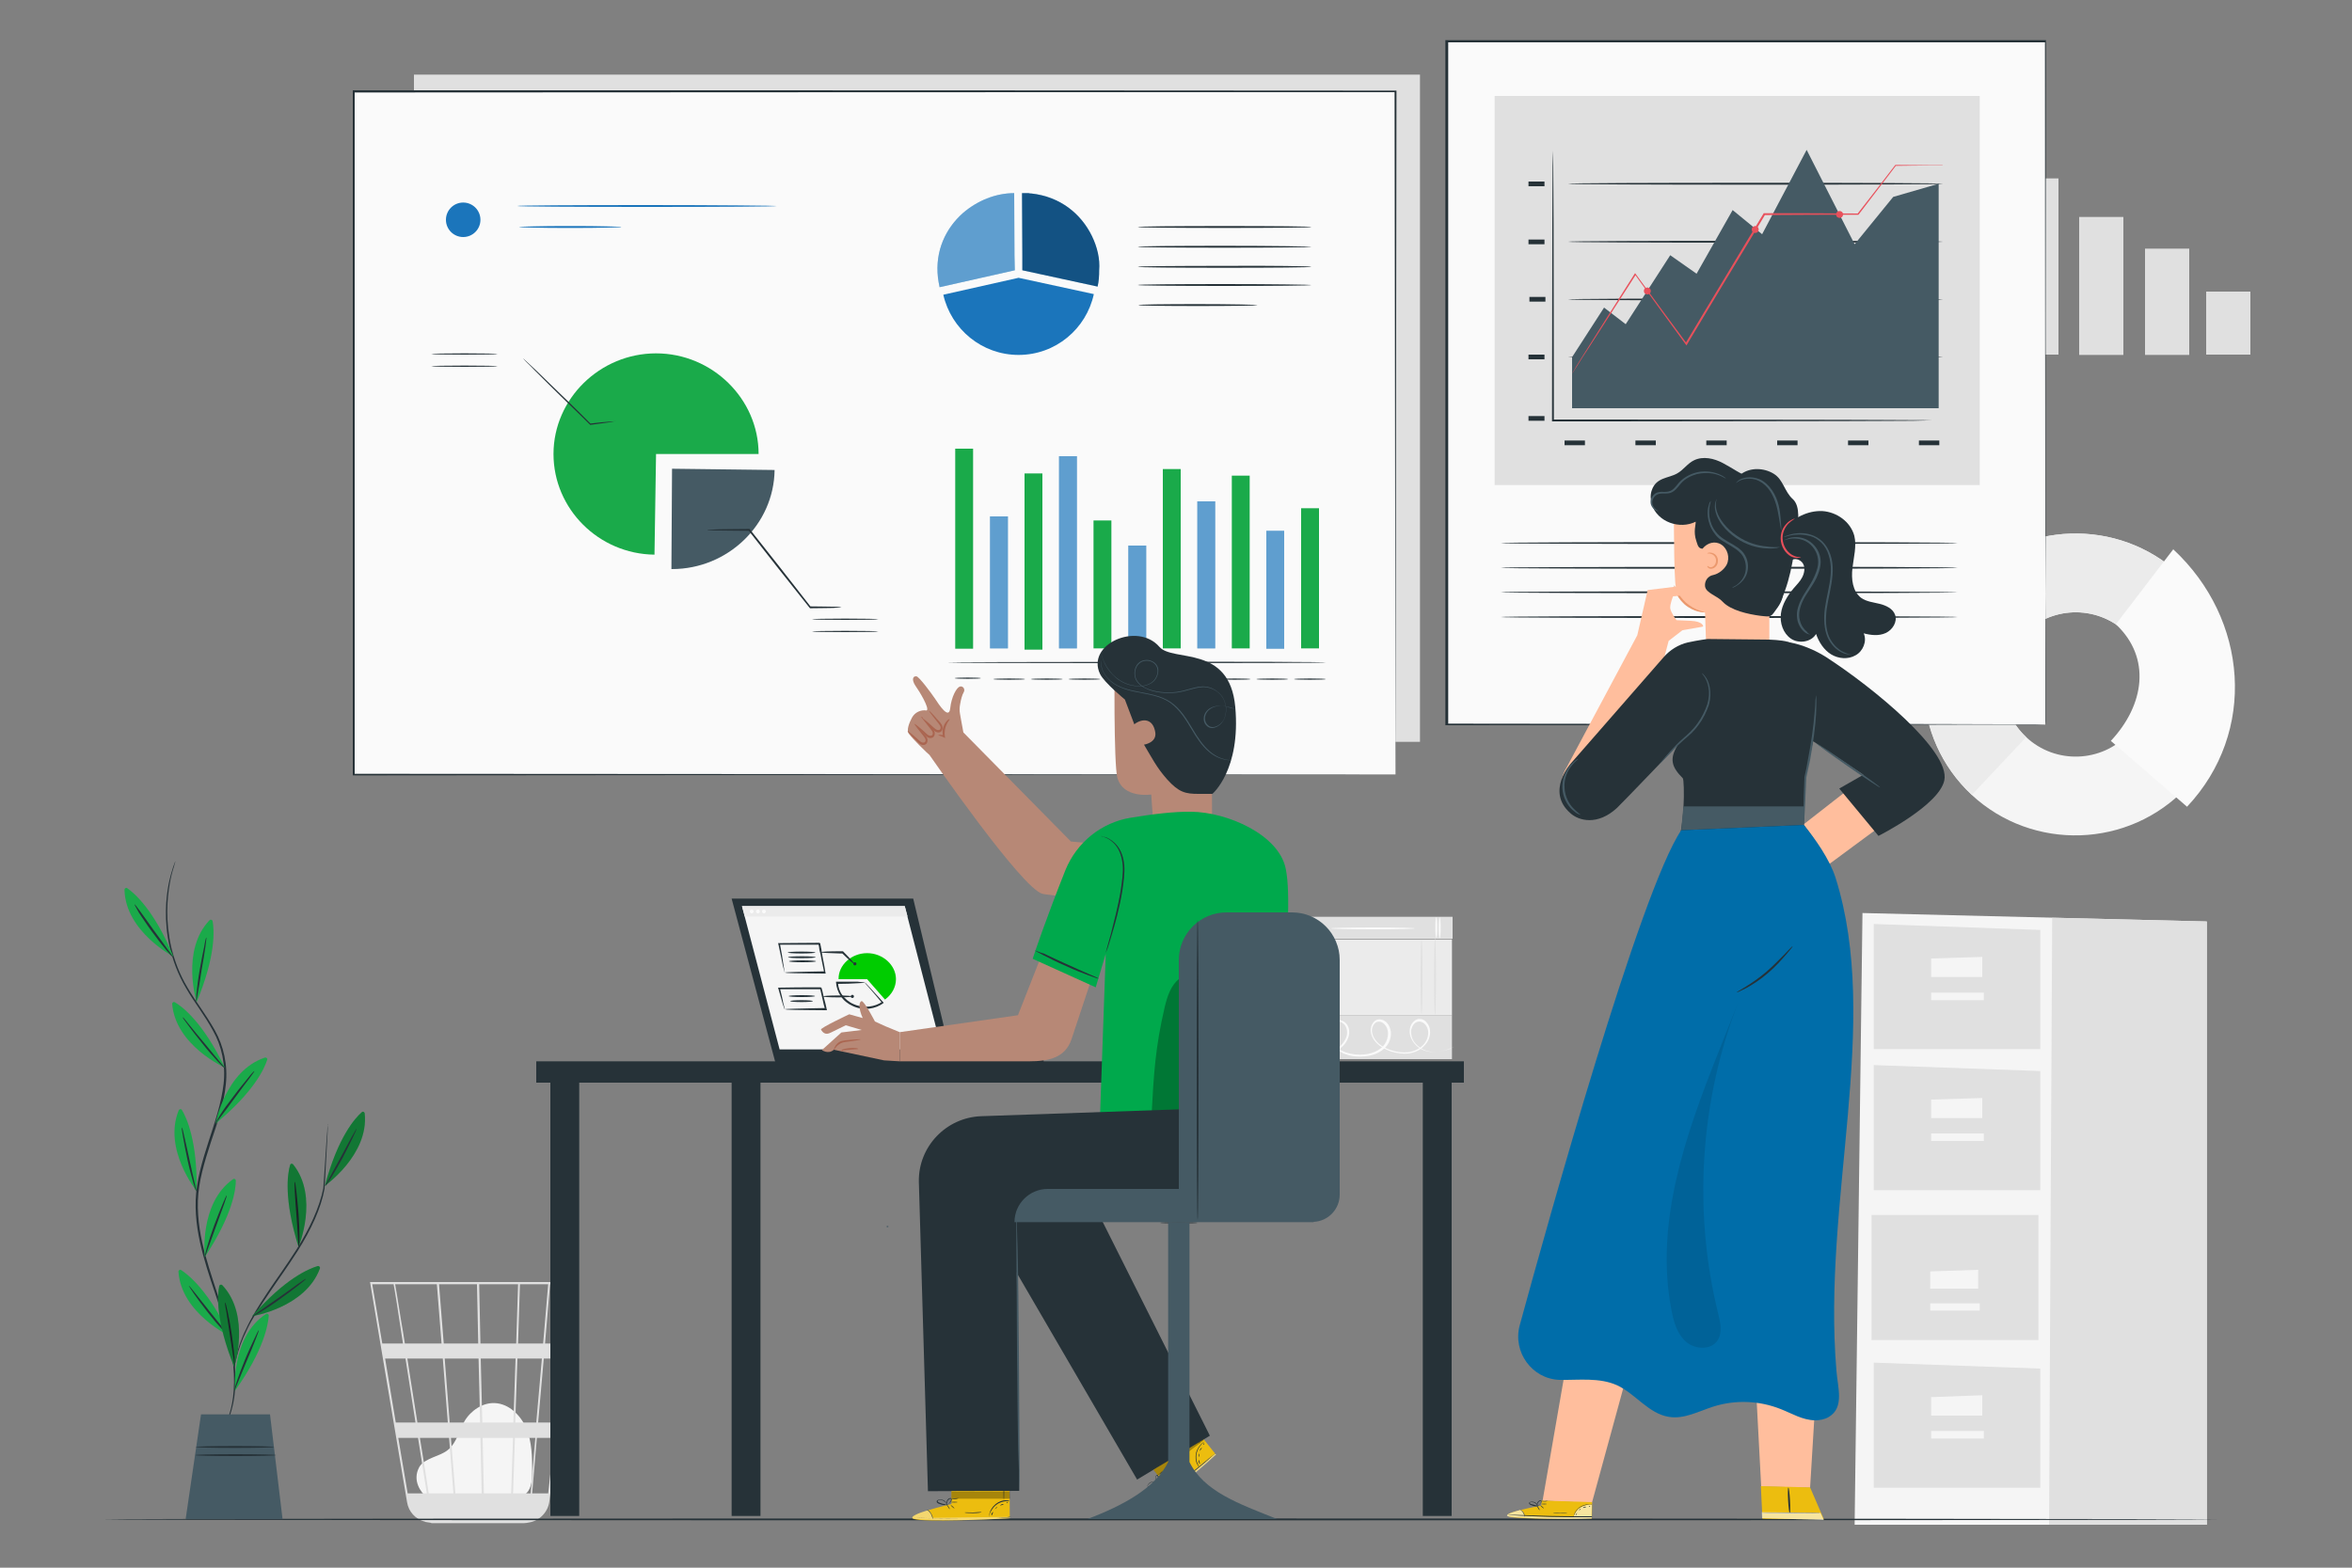 <?xml version="1.0" encoding="utf-8"?>
<!-- Generator: Adobe Illustrator 25.0.1, SVG Export Plug-In . SVG Version: 6.00 Build 0)  -->
<svg version="1.1" id="Layer_1" xmlns="http://www.w3.org/2000/svg" xmlns:xlink="http://www.w3.org/1999/xlink" x="0px" y="0px"
	 viewBox="0 0 750 500" style="enable-background:new 0 0 750 500;" xml:space="preserve">
<rect x="0" y="0" width="750" height="500" fill="#808080" stroke="none"/>
<style type="text/css">
	.st0{display:none;}
	.st1{display:inline;fill:#F5F5F5;}
	.st2{fill:#E0E0E0;}
	.st3{fill:#FAFAFA;}
	.st4{fill:#EBEBEB;}
	.st5{fill:#F5F5F5;}
	.st6{fill:#263238;}
	.st7{fill:#455A64;}
	.st8{fill:#1AAA4A;}
	.st9{fill:#1B75BB;}
	.st10{opacity:0.3;}
	.st11{fill:#FFFFFF;}
	.st12{fill:#E8505B;}
	.st13{fill:#FFBE9D;}
	.st14{fill:#EB996E;}
	.st15{fill:#ECBD0F;}
	.st16{opacity:0.6;}
	.st17{fill:none;stroke:#839198;stroke-width:5.000000e-02;stroke-miterlimit:10;}
	.st18{opacity:0.6;fill:#FFFFFF;enable-background:new    ;}
	.st19{fill:#006DA9;}
	.st20{opacity:0.1;}
	.st21{fill:#00CC00;}
	.st22{fill:#B78876;}
	.st23{fill:#AA6550;}
	.st24{opacity:0.4;}
	.st25{fill:#00A94C;}
</style>
<g id="Background_Complete">
</g>
<g id="Background_Simple" class="st0">
	<path class="st1" d="M121.2,207.8c-1.6-91.7,32.6-131.4,76-145.6s90.1-7.6,117.4,28.9c16.3,21.8,23.7,40.9,32.7,66.6
		c9,25.7,22,52,45.5,65.7c30.8,17.9,69.7,9.1,103.6-1.7c34-10.8,70.9-22.9,104.2-10.4c38.9,14.7,59.5,61.9,51.2,102.7
		c-8.3,40.8-40.2,73.9-77.6,92.2c-37.4,18.3-79.8,23.6-121.4,24.9c-70.9,2.3-144.3-6.8-205.6-42.4
		C185.9,353.2,127.3,281.8,121.2,207.8"/>
</g>
<g id="Floor">
</g>
<g id="Character_1">
</g>
<g id="Character_3">
	<g>
		<g>
			<g>
				<g>
					<g>
						<rect x="410.9" y="292.4" class="st2" width="52.3" height="7"/>
					</g>
				</g>
			</g>
			<g>
				<g>
					<g>
						<g>
							<ellipse class="st3" cx="418" cy="295.9" rx="0.3" ry="3.3"/>
						</g>
					</g>
				</g>
			</g>
			<g>
				<g>
					<g>
						<g>
							<ellipse class="st3" cx="416.9" cy="295.8" rx="0.3" ry="3.3"/>
						</g>
					</g>
				</g>
			</g>
			<g>
				<g>
					<g>
						<g>
							<ellipse class="st3" cx="459.1" cy="295.9" rx="0.3" ry="3.3"/>
						</g>
					</g>
				</g>
			</g>
			<g>
				<g>
					<g>
						<g>
							<ellipse class="st3" cx="458" cy="295.8" rx="0.3" ry="3.3"/>
						</g>
					</g>
				</g>
			</g>
			<g>
				<g>
					<g>
						<g>
							<ellipse class="st3" cx="437.8" cy="296.1" rx="13.4" ry="0.3"/>
						</g>
					</g>
				</g>
			</g>
		</g>
		<g>
			<g>
				<g>
					<g>
						<rect x="410.7" y="323.8" class="st2" width="52.3" height="14"/>
					</g>
				</g>
			</g>
			<g>
				<g>
					<g>
						<g>
							<path class="st3" d="M463.6,333.8c0,0-0.1,0.1-0.3,0.2c-0.2,0.1-0.5,0.2-0.9,0.4c-0.8,0.3-1.9,0.8-3.5,1
								c-1.6,0.2-3.7,0.3-5.7-0.8c-1-0.5-2-1.4-2.7-2.5c-0.7-1.1-1.2-2.5-0.9-4c0.1-0.7,0.4-1.5,1-2.1c0.5-0.6,1.3-1.1,2.2-1
								c0.9,0,1.7,0.5,2.2,1.2c0.6,0.7,0.9,1.5,1,2.4c0.2,1.8-0.5,3.6-1.8,4.9c-1.2,1.4-3.1,2.2-5,2.5c-1.9,0.2-3.9-0.1-5.8-0.7
								c-1.9-0.7-3.8-1.7-5.1-3.4c-0.6-0.8-1.1-1.9-1.2-3c-0.1-1.1,0.3-2.3,1.1-3.1c0.4-0.4,1-0.7,1.6-0.7c0.6,0,1.2,0.2,1.7,0.5
								c1,0.6,1.6,1.7,1.9,2.8c0.5,2.3-0.4,4.7-2.1,6.1c-1.7,1.5-3.8,2.2-5.9,2.4c-2.1,0.2-4.2,0.1-6.1-0.6
								c-1.9-0.6-3.6-1.9-4.6-3.6c-1-1.7-1.3-3.8-0.6-5.5c0.4-0.9,1.2-1.7,2.1-1.8c0.9-0.2,1.9,0.1,2.6,0.6c1.5,1.2,1.7,3.2,1.2,4.7
								c-0.5,1.6-1.5,2.8-2.6,3.7c-2.2,1.9-4.9,2.7-7.2,2.8c-2.3,0.1-4.3-0.6-5.7-1.3c-1.4-0.7-2.4-1.6-3-2.2
								c-0.3-0.3-0.5-0.6-0.6-0.7c-0.1-0.2-0.2-0.3-0.2-0.3c0.1-0.1,1,1.5,3.9,3c1.4,0.7,3.3,1.3,5.5,1.1c2.2-0.1,4.8-0.9,6.9-2.8
								c1-0.9,2-2.1,2.4-3.5c0.4-1.4,0.1-3.2-1.1-4.1c-0.6-0.5-1.4-0.7-2.2-0.5c-0.8,0.1-1.4,0.7-1.7,1.5c-0.7,1.6-0.4,3.5,0.6,5
								c0.9,1.6,2.5,2.7,4.3,3.3c1.8,0.6,3.8,0.8,5.8,0.6c2-0.2,4-0.9,5.5-2.2c1.5-1.3,2.3-3.5,1.9-5.5c-0.2-1-0.8-1.9-1.6-2.4
								c-0.8-0.5-1.9-0.5-2.5,0.2c-0.7,0.7-1,1.7-0.9,2.6c0.1,1,0.5,1.9,1.1,2.7c1.2,1.6,3,2.6,4.8,3.2c1.8,0.6,3.7,0.9,5.6,0.7
								c1.8-0.2,3.5-1,4.7-2.2c1.2-1.2,1.9-2.9,1.7-4.5c-0.1-1.5-1.3-3-2.7-3.1c-0.7,0-1.4,0.3-1.8,0.8c-0.5,0.5-0.7,1.2-0.9,1.8
								c-0.2,1.3,0.2,2.7,0.8,3.7c0.7,1,1.6,1.8,2.6,2.4c2,1.1,4,1.1,5.5,0.9c1.6-0.2,2.7-0.6,3.5-0.9
								C463.2,334,463.6,333.8,463.6,333.8z"/>
						</g>
					</g>
				</g>
			</g>
		</g>
		<g>
			<g>
				<g>
					<g>
						<rect x="415.4" y="299.6" class="st4" width="47.6" height="24.2"/>
					</g>
				</g>
			</g>
			<g>
				<g>
					<g>
						<g>
							<ellipse class="st2" cx="423.3" cy="312.1" rx="0.3" ry="11.7"/>
						</g>
					</g>
				</g>
			</g>
			<g>
				<g>
					<g>
						<g>
							<ellipse class="st2" cx="426.9" cy="311.7" rx="0.3" ry="11.6"/>
						</g>
					</g>
				</g>
			</g>
			<g>
				<g>
					<g>
						<g>
							<ellipse class="st2" cx="457.6" cy="311.5" rx="0.3" ry="12.2"/>
						</g>
					</g>
				</g>
			</g>
			<g>
				<g>
					<g>
						<g>
							<ellipse class="st2" cx="453.3" cy="311.5" rx="0.3" ry="11.9"/>
						</g>
					</g>
				</g>
			</g>
		</g>
	</g>
	<rect x="132" y="23.8" class="st2" width="320.8" height="212.8"/>
	<g>
		<g>
			<g>
				<path class="st5" d="M135.8,477.3c-1.4-1.2-4.5-5-2.1-9.4c0.9-1.6,2.8-2.4,4.4-3.1c1.7-0.7,3.5-1.3,4.9-2.5c2.6-2.2,3.4-6,5.1-9
					c2-3.4,5.8-6,9.7-5.8c4.5,0.2,8.3,3.9,10.1,8.2c1.7,4.2,1.8,8.9,1.8,13.5c0,2.5-0.1,5.4-1.9,7.1c-1.7,1.6-4.3,1.6-6.6,1.5
					c-8.3-0.3-16.6-0.5-24.9-0.8"/>
			</g>
		</g>
		<g>
			<g>
				<g>
					<path class="st2" d="M183.4,408.9H118l11.8,70.2c0.5,3.1,2.7,5.4,5.6,6.2c0.1,0,0.2,0,0.2,0.1c0.2,0,0.4,0.1,0.6,0.1
						c0.4,0.1,0.9,0.1,1.3,0.2c0,0,0,0,0,0.1l0.3,0c0,0,0,0,0,0H167c0.5,0,1.1-0.1,1.6-0.2c3.4-0.5,6.2-3.3,6.6-6.9l5.7-48.4
						l0.3-1.9h0l2.2-19.2L183.4,408.9z M171,453.7h-6.7l0.7-20.4h7.8L171,453.7z M173.4,433.3h6.4l-2.4,20.4h-5.8L173.4,433.3z
						 M154.3,476.3l-0.4-17.7h9.7l-0.6,17.7H154.3z M143.8,458.6h9.4l0.4,17.7h-8.4L143.8,458.6z M144.6,476.3h-7.9
						c-0.7-4.8-1.7-11-2.8-17.7h9.3L144.6,476.3z M143.4,453.7l-1.6-20.4h10.8l0.5,20.4H143.4z M153.8,453.7l-0.5-20.4h11.1
						l-0.7,20.4H153.8z M153.2,428.5l-0.4-18.9h12.4l-0.6,18.9H153.2z M152.5,428.5h-11l-1.5-18.9h12.1L152.5,428.5z M140.8,428.5
						h-11.7c-0.4-2.6-0.8-5.1-1.2-7.3c-1.2-7.6-1.7-10.5-1.9-11.6h13.3L140.8,428.5z M141.2,433.3l1.6,20.4h-9.7
						c-0.3-2.1-0.7-4.2-1-6.3c-0.8-4.8-1.5-9.6-2.2-14.1H141.2z M132.5,453.7h-6.3l-3.4-20.4h6.5
						C130.3,439.6,131.4,446.7,132.5,453.7z M133.3,458.6c1,6.1,1.9,12.2,2.8,17.7H130l-3-17.7H133.3z M163.6,476.3l0.6-17.7h6.5
						l-1.5,17.7H163.6z M165.2,428.5l0.6-18.9h9l-1.6,18.9H165.2z M125.5,409.6c0.3,1.4,1.5,8.8,3,18.9h-6.6l-3.2-18.9H125.5z
						 M174.8,476.3h-5.1l1.5-17.7h5.6L174.8,476.3z M180.4,428.5h-6.6l1.6-18.9h7.2L180.4,428.5z"/>
				</g>
			</g>
		</g>
	</g>
	<g>
		<rect x="642.3" y="56.9" class="st2" width="14.1" height="56.2"/>
		<rect x="663" y="69.2" class="st2" width="14.1" height="44"/>
		<rect x="684" y="79.3" class="st2" width="14.1" height="33.9"/>
		<rect x="703.5" y="93" class="st2" width="14.1" height="20.1"/>
	</g>
	<g>
		<g>
			<path class="st5" d="M694.9,183.1c-19.5-18.1-50.2-17.1-68.5,2.3c-18.2,19.4-17.2,49.9,2.3,68.1c19.5,18.1,50.2,17.1,68.5-2.3
				C715.5,231.7,714.5,201.2,694.9,183.1z M678.8,234c-8.7,9.3-23.4,9.8-32.7,1.1s-9.8-23.3-1.1-32.5c8.7-9.3,23.4-9.8,32.7-1.1
				S687.5,224.7,678.8,234z"/>
			<g>
				<path class="st4" d="M626.5,185.4c18.2-19.4,49-20.4,68.5-2.3l-17.3,18.4c-9.3-8.7-24-8.2-32.7,1.1c-8.7,9.3-8.2,23.9,1.1,32.5
					l-17.3,18.4C609.3,235.3,608.2,204.8,626.5,185.4z"/>
			</g>
			<g>
				<path class="st3" d="M693,175.2c23.9,22.2,26.8,58.3,4.4,82.1l-24.3-21c10.7-11.4,13-26.5,1.6-37.2L693,175.2z"/>
			</g>
		</g>
	</g>
	<g>
		<g>
			<g>
				<g>
					<polygon class="st5" points="593.9,291.2 591.4,486.3 703.7,486.3 703.7,293.9 					"/>
				</g>
				<g>
					<polygon class="st2" points="654.4,292.7 653.4,486.3 703.7,486.3 703.7,293.9 					"/>
				</g>
				<g>
					<g>
						<polygon class="st2" points="597.5,294.7 597.5,334.6 650.6,334.6 650.6,296.6 						"/>
					</g>
					<g>
						<g>
							<polygon class="st5" points="615.8,305.7 615.8,311.6 632.1,311.6 632.1,305.2 							"/>
						</g>
						<g>
							<rect x="615.8" y="316.6" class="st5" width="16.8" height="2.4"/>
						</g>
					</g>
				</g>
				<g>
					<g>
						<polygon class="st2" points="597.5,434.6 597.5,474.5 650.6,474.5 650.6,436.5 						"/>
					</g>
					<g>
						<g>
							<polygon class="st5" points="615.8,445.6 615.8,451.5 632.1,451.5 632.1,445 							"/>
						</g>
						<g>
							<rect x="615.8" y="456.4" class="st5" width="16.8" height="2.4"/>
						</g>
					</g>
				</g>
				<g>
					<g>
						<polygon class="st2" points="597.5,339.7 597.5,379.6 650.6,379.6 650.6,341.6 						"/>
					</g>
					<g>
						<g>
							<polygon class="st5" points="615.8,350.7 615.8,356.6 632.1,356.6 632.1,350.2 							"/>
						</g>
						<g>
							<rect x="615.8" y="361.5" class="st5" width="16.8" height="2.4"/>
						</g>
					</g>
				</g>
			</g>
			<g>
				<g>
					<g>
						<rect x="596.8" y="387.5" class="st2" width="53.2" height="39.9"/>
					</g>
					<g>
						<polygon class="st5" points="615.5,405.5 615.5,411 630.8,411 630.8,405 						"/>
					</g>
					<g>
						<rect x="615.5" y="415.7" class="st5" width="15.8" height="2.3"/>
					</g>
				</g>
			</g>
		</g>
	</g>
	<g>
		<g>
			<g>
				<path class="st6" d="M707.9,484.6c0,0.2-151.2,0.3-337.6,0.3c-186.5,0-337.6-0.1-337.6-0.3c0-0.2,151.1-0.3,337.6-0.3
					C556.7,484.3,707.9,484.5,707.9,484.6z"/>
			</g>
		</g>
	</g>
	<g>
		<g>
			<g>
				<g>
					<rect x="112.8" y="29.1" class="st3" width="332.2" height="217.9"/>
				</g>
			</g>
			<g>
				<g>
					<g>
						<path class="st6" d="M445,247c0-2.1-0.1-85-0.3-217.9l0.3,0.3c-91.2,0-206.8,0-332.2,0.1h0l0.3-0.3c0,77.5,0,151.2,0,217.9
							l-0.3-0.3C308.3,246.9,442.4,247,445,247c-2.7,0-136.7,0.1-332.2,0.3h-0.3V247c0-66.7,0-140.4,0-217.9v-0.3h0.3h0
							c125.4,0,241,0,332.2,0.1h0.3v0.3C445.1,162,445,244.9,445,247z"/>
					</g>
				</g>
			</g>
		</g>
		<g>
			<g>
				<g>
					<g>
						<path class="st7" d="M214.3,149.5l32.7,0.4c-0.2,17.4-14.9,31.6-32.7,31.6c-0.1,0-0.1,0-0.2,0L214.3,149.5z"/>
					</g>
				</g>
				<g>
					<g>
						<g>
							<path class="st6" d="M268.4,193.7c0,0-0.2,0-0.7,0.1c-0.5,0-1.2,0-2,0.1c-1.8,0-4.3,0.1-7.3,0.1l-0.1,0l-0.1-0.1
								c-2.9-3.7-6.7-8.4-10.8-13.6c-3.2-4.1-6.2-7.9-8.7-11.1l0.2,0.1c-3.9,0-7.2-0.1-9.6-0.1c-1.1,0-2,0-2.7-0.1c-0.6,0-1,0-1-0.1
								s0.3,0,1-0.1c0.7,0,1.6,0,2.7-0.1c2.4,0,5.7-0.1,9.6-0.1l0.1,0l0.1,0.1c2.5,3.2,5.5,7,8.7,11c4.1,5.2,7.8,10,10.7,13.7
								l-0.2-0.1c3,0,5.5,0.1,7.3,0.1c0.8,0,1.5,0,2,0.1C268.1,193.7,268.4,193.7,268.4,193.7z"/>
						</g>
					</g>
				</g>
				<g>
					<g>
						<g>
							<ellipse class="st6" cx="269.5" cy="197.5" rx="10.6" ry="0.2"/>
						</g>
					</g>
				</g>
				<g>
					<g>
						<g>
							<ellipse class="st6" cx="269.5" cy="201.4" rx="10.6" ry="0.2"/>
						</g>
					</g>
				</g>
			</g>
			<g>
				<g>
					<g>
						<path class="st8" d="M209.2,144.8l-0.5,32.1c-17.8-0.2-32.2-14.6-32.2-32.1c0-17.6,14.8-32.1,32.7-32.1s32.7,14.5,32.7,32.1
							H209.2z"/>
					</g>
				</g>
				<g>
					<g>
						<g>
							<path class="st6" d="M196.4,134.3c0,0-0.2,0.1-0.6,0.1c-0.4,0.1-1,0.2-1.6,0.3c-1.5,0.2-3.5,0.5-5.9,0.8l-0.1,0l-0.1-0.1
								c-2.2-2.2-4.9-4.8-7.8-7.6c-3.8-3.7-7.1-7-9.6-9.5c-1.2-1.2-2.1-2.2-2.9-2.9c-0.7-0.7-1-1.1-1-1.1s0.4,0.3,1.1,1
								c0.8,0.7,1.8,1.7,3,2.8c2.5,2.4,5.9,5.7,9.7,9.4c2.9,2.8,5.6,5.5,7.8,7.7l-0.2-0.1c2.4-0.3,4.4-0.5,5.9-0.6
								c0.6-0.1,1.2-0.1,1.6-0.1C196.2,134.3,196.4,134.3,196.4,134.3z"/>
						</g>
					</g>
				</g>
				<g>
					<g>
						<g>
							<ellipse class="st6" cx="148.1" cy="112.9" rx="10.6" ry="0.2"/>
						</g>
					</g>
				</g>
				<g>
					<g>
						<g>
							<ellipse class="st6" cx="148.1" cy="116.8" rx="10.6" ry="0.2"/>
						</g>
					</g>
				</g>
			</g>
		</g>
		<g>
			<g>
				<g>
					<g>
						<g>
							<path class="st9" d="M323.5,81.5l-0.1-19.9c-5.9,0-11.8,2.4-16.4,6.4c-5.4,4.8-8.9,12-7.9,20.6c0.1,0.9,0.3,1.9,0.5,2.9
								c0,0,0,0,0,0.1h0l24-5.4L323.5,81.5L323.5,81.5z"/>
						</g>
					</g>
					<g class="st10">
						<g>
							<path class="st11" d="M323.5,81.5l-0.1-19.9c-5.9,0-11.8,2.4-16.4,6.4c-5.4,4.8-8.9,12-7.9,20.6c0.1,0.9,0.3,1.9,0.5,2.9
								c0,0,0,0,0,0.1h0l24-5.4L323.5,81.5L323.5,81.5z"/>
						</g>
					</g>
					<g>
						<g>
							<path class="st9" d="M348.2,75.3c-3.4-7-10-12.6-19.4-13.6c-0.3,0-0.5,0-0.8-0.1c-0.2,0-0.3,0-0.5,0c-0.5,0-1,0-1.4,0
								c0,0,0,0-0.1,0c0,0,0,0,0,0c0,0,0,0-0.1,0v0l0,0l0.1,19.9l0,4.7l24,5.2l0,0l0,0c0.4-1.7,0.5-3.4,0.5-5.2
								C350.8,82.6,349.9,78.8,348.2,75.3z"/>
						</g>
					</g>
					<g class="st10">
						<g>
							<path d="M348.2,75.3c-3.4-7-10-12.6-19.4-13.6c-0.3,0-0.5,0-0.8-0.1c-0.2,0-0.3,0-0.5,0c-0.5,0-1,0-1.4,0c0,0,0,0-0.1,0
								c0,0,0,0,0,0c0,0,0,0-0.1,0v0l0,0l0.1,19.9l0,4.7l24,5.2l0,0l0,0c0.4-1.7,0.5-3.4,0.5-5.2C350.8,82.6,349.9,78.8,348.2,75.3z
								"/>
						</g>
					</g>
				</g>
				<g>
					<g>
						<path class="st9" d="M324.8,88.6l-24,5.4c2.5,11,12.3,19.2,24,19.2c11.8,0,21.6-8.3,24-19.4L324.8,88.6"/>
					</g>
				</g>
			</g>
			<g>
				<g>
					<g>
						<path class="st6" d="M418.2,85.1c0,0.2-12.4,0.3-27.7,0.3c-15.3,0-27.7-0.1-27.7-0.3s12.4-0.3,27.7-0.3
							C405.8,84.7,418.2,84.9,418.2,85.1z"/>
					</g>
				</g>
			</g>
			<g>
				<g>
					<g>
						<path class="st6" d="M418.2,78.7c0,0.2-12.4,0.3-27.7,0.3c-15.3,0-27.7-0.1-27.7-0.3c0-0.2,12.4-0.3,27.7-0.3
							C405.8,78.4,418.2,78.6,418.2,78.7z"/>
					</g>
				</g>
			</g>
			<g>
				<g>
					<g>
						<path class="st6" d="M418.2,72.4c0,0.2-12.4,0.3-27.7,0.3c-15.3,0-27.7-0.1-27.7-0.3c0-0.2,12.4-0.3,27.7-0.3
							C405.8,72.1,418.2,72.2,418.2,72.4z"/>
					</g>
				</g>
			</g>
			<g>
				<g>
					<g>
						<path class="st6" d="M418.2,90.9c0,0.2-12.4,0.3-27.7,0.3c-15.3,0-27.7-0.1-27.7-0.3c0-0.2,12.4-0.3,27.7-0.3
							C405.8,90.6,418.2,90.8,418.2,90.9z"/>
					</g>
				</g>
			</g>
			<g>
				<g>
					<g>
						<path class="st6" d="M401,97.3c0,0.2-8.5,0.3-19,0.3c-10.5,0-19-0.1-19-0.3c0-0.2,8.5-0.3,19-0.3C392.5,97,401,97.2,401,97.3z
							"/>
					</g>
				</g>
			</g>
		</g>
		<g>
			<g>
				<g>
					<g>
						<rect x="304.6" y="143.1" class="st8" width="5.7" height="63.8"/>
					</g>
				</g>
			</g>
			<g>
				<g>
					<g>
						<rect x="315.7" y="164.7" class="st9" width="5.7" height="42.1"/>
					</g>
				</g>
			</g>
			<g>
				<g>
					<g>
						<rect x="326.7" y="151" class="st8" width="5.7" height="56.2"/>
					</g>
				</g>
			</g>
			<g>
				<g>
					<g>
						<rect x="337.7" y="145.5" class="st9" width="5.7" height="61.3"/>
					</g>
				</g>
			</g>
			<g>
				<g>
					<g>
						<rect x="348.7" y="166" class="st8" width="5.7" height="40.8"/>
					</g>
				</g>
			</g>
			<g>
				<g>
					<g>
						<rect x="359.8" y="174" class="st9" width="5.7" height="32.8"/>
					</g>
				</g>
			</g>
			<g>
				<g>
					<g>
						<rect x="370.8" y="149.6" class="st8" width="5.7" height="57.2"/>
					</g>
				</g>
			</g>
			<g>
				<g>
					<g>
						<rect x="381.8" y="159.9" class="st9" width="5.7" height="46.9"/>
					</g>
				</g>
			</g>
			<g>
				<g>
					<g>
						<rect x="392.8" y="151.7" class="st8" width="5.7" height="55.1"/>
					</g>
				</g>
			</g>
			<g>
				<g>
					<g>
						<rect x="403.8" y="169.3" class="st9" width="5.7" height="37.6"/>
					</g>
				</g>
			</g>
			<g>
				<g>
					<g>
						<rect x="414.9" y="162.1" class="st8" width="5.7" height="44.7"/>
					</g>
				</g>
			</g>
			<g>
				<g>
					<g>
						<g>
							<path class="st6" d="M422.9,211.3c0,0.1-27.1,0.2-60.5,0.2c-33.4,0-60.5-0.1-60.5-0.2c0-0.1,27.1-0.2,60.5-0.2
								C395.8,211,422.9,211.1,422.9,211.3z"/>
						</g>
					</g>
				</g>
			</g>
			<g>
				<g>
					<g>
						<g>
							<ellipse class="st6" cx="308.6" cy="216.3" rx="4.2" ry="0.2"/>
						</g>
					</g>
				</g>
			</g>
			<g>
				<g>
					<g>
						<g>
							<ellipse class="st6" cx="321.8" cy="216.6" rx="5.1" ry="0.2"/>
						</g>
					</g>
				</g>
			</g>
			<g>
				<g>
					<g>
						<g>
							<ellipse class="st6" cx="333.8" cy="216.6" rx="5.1" ry="0.2"/>
						</g>
					</g>
				</g>
			</g>
			<g>
				<g>
					<g>
						<g>
							<ellipse class="st6" cx="345.8" cy="216.6" rx="5.1" ry="0.2"/>
						</g>
					</g>
				</g>
			</g>
			<g>
				<g>
					<g>
						<g>
							<ellipse class="st6" cx="357.7" cy="216.6" rx="5.1" ry="0.2"/>
						</g>
					</g>
				</g>
			</g>
			<g>
				<g>
					<g>
						<g>
							<ellipse class="st6" cx="369.7" cy="216.6" rx="5.1" ry="0.2"/>
						</g>
					</g>
				</g>
			</g>
			<g>
				<g>
					<g>
						<g>
							<ellipse class="st6" cx="381.7" cy="216.6" rx="5.1" ry="0.2"/>
						</g>
					</g>
				</g>
			</g>
			<g>
				<g>
					<g>
						<g>
							<ellipse class="st6" cx="393.7" cy="216.6" rx="5.1" ry="0.2"/>
						</g>
					</g>
				</g>
			</g>
			<g>
				<g>
					<g>
						<g>
							<ellipse class="st6" cx="405.7" cy="216.6" rx="5.1" ry="0.2"/>
						</g>
					</g>
				</g>
			</g>
			<g>
				<g>
					<g>
						<g>
							<ellipse class="st6" cx="417.7" cy="216.6" rx="5.1" ry="0.2"/>
						</g>
					</g>
				</g>
			</g>
			<g class="st10">
				<g>
					<g>
						<rect x="315.7" y="164.7" class="st11" width="5.7" height="42.1"/>
					</g>
				</g>
			</g>
			<g class="st10">
				<g>
					<g>
						<rect x="337.7" y="145.5" class="st11" width="5.7" height="61.3"/>
					</g>
				</g>
			</g>
			<g class="st10">
				<g>
					<g>
						<rect x="359.8" y="174" class="st11" width="5.7" height="32.8"/>
					</g>
				</g>
			</g>
			<g class="st10">
				<g>
					<g>
						<rect x="381.8" y="159.9" class="st11" width="5.7" height="46.9"/>
					</g>
				</g>
			</g>
			<g class="st10">
				<g>
					<g>
						<rect x="403.8" y="169.3" class="st11" width="5.7" height="37.6"/>
					</g>
				</g>
			</g>
		</g>
		<g>
			<g>
				<circle class="st9" cx="147.7" cy="70.1" r="5.5"/>
			</g>
		</g>
		<g>
			<g>
				<g>
					<path class="st9" d="M247.7,65.7c0,0.2-18.5,0.3-41.4,0.3c-22.9,0-41.4-0.1-41.4-0.3c0-0.2,18.5-0.3,41.4-0.3
						C229.1,65.4,247.7,65.6,247.7,65.7z"/>
				</g>
			</g>
		</g>
		<g>
			<g>
				<g>
					<path class="st9" d="M198.1,72.4c0,0-0.5,0.1-1.3,0.1s-2,0.1-3.5,0.1c-3,0.1-7,0.1-11.5,0.1c-4.5,0-8.6,0-11.5-0.1
						c-1.5,0-2.7-0.1-3.5-0.1c-0.8,0-1.3-0.1-1.3-0.1c0,0,0.5-0.1,1.3-0.1s2-0.1,3.5-0.1c3-0.1,7-0.1,11.5-0.1c4.5,0,8.6,0,11.5,0.1
						c1.5,0,2.7,0.1,3.5,0.1C197.7,72.3,198.1,72.3,198.1,72.4z"/>
				</g>
			</g>
		</g>
	</g>
	<g>
		<g>
			<g>
				<g>
					<rect x="461.3" y="13.2" class="st3" width="190.9" height="217.9"/>
				</g>
			</g>
			<g>
				<g>
					<g>
						<path class="st6" d="M652.3,231.1c0,0,0-0.4,0-1c0-0.7,0-1.7,0-3c0-2.7,0-6.6,0-11.8c0-10.3,0-25.3-0.1-44.5
							c0-38.2-0.1-92.7-0.1-157.6l0.3,0.3c-56.2,0-121.6,0-190.9,0h0l0.3-0.3c0,80.3,0,155.3,0,217.9l-0.3-0.3
							c57.4,0.1,105.1,0.1,138.5,0.1c16.7,0,29.8,0.1,38.7,0.1c4.5,0,7.9,0,10.2,0C651.1,231.1,652.3,231.1,652.3,231.1
							s-1.2,0-3.5,0c-2.3,0-5.7,0-10.2,0c-8.9,0-22,0-38.7,0.1c-33.4,0-81.2,0.1-138.7,0.1h-0.3v-0.3c0-62.7,0-137.6,0-217.9v-0.3
							h0.3h0c69.4,0,134.7,0,190.9,0h0.3v0.3c-0.1,65.1-0.1,119.6-0.1,157.8c0,19.1-0.1,34.1-0.1,44.4c0,5.1,0,9,0,11.7
							c0,1.3,0,2.3,0,3C652.3,230.8,652.3,231.1,652.3,231.1z"/>
					</g>
				</g>
			</g>
		</g>
		<g>
			<g>
				<g>
					<rect x="476.6" y="30.6" class="st2" width="154.7" height="124.1"/>
				</g>
			</g>
			<g>
				<g>
					<g>
						<g>
							<rect x="487.4" y="132.7" class="st6" width="5.1" height="1.5"/>
						</g>
					</g>
					<g>
						<g>
							<rect x="498.9" y="140.5" class="st6" width="6.5" height="1.5"/>
						</g>
					</g>
					<g>
						<g>
							<rect x="521.5" y="140.5" class="st6" width="6.5" height="1.5"/>
						</g>
					</g>
					<g>
						<g>
							<rect x="544.1" y="140.5" class="st6" width="6.5" height="1.5"/>
						</g>
					</g>
					<g>
						<g>
							<rect x="566.7" y="140.5" class="st6" width="6.5" height="1.5"/>
						</g>
					</g>
					<g>
						<g>
							<rect x="589.3" y="140.5" class="st6" width="6.5" height="1.5"/>
						</g>
					</g>
					<g>
						<g>
							<rect x="611.9" y="140.5" class="st6" width="6.5" height="1.5"/>
						</g>
					</g>
					<g>
						<g>
							<rect x="487.4" y="113.1" class="st6" width="5.1" height="1.5"/>
						</g>
					</g>
					<g>
						<g>
							<rect x="487.4" y="76.4" class="st6" width="5.1" height="1.5"/>
						</g>
					</g>
					<g>
						<g>
							<rect x="487.4" y="57.9" class="st6" width="5.1" height="1.5"/>
						</g>
					</g>
					<g>
						<g>
							<rect x="487.7" y="94.7" class="st6" width="5.1" height="1.5"/>
						</g>
					</g>
					<g>
						<g>
							<g>
								<path class="st6" d="M618.2,134.1c0,0-0.2,0-0.5,0c-0.4,0-0.9,0-1.6,0c-1.4,0-3.5,0-6.1,0.1c-5.4,0-13.1,0.1-22.6,0.1
									c-19.1,0-45.4,0.1-74.5,0.1c-6,0-12,0-17.7,0h-0.3v-0.3c0-24.9,0.1-46.8,0.1-62.6c0-7.8,0.1-14.1,0.1-18.5
									c0-2.1,0-3.8,0.1-5c0-0.5,0-1,0-1.3c0-0.3,0-0.4,0-0.4s0,0.1,0,0.4c0,0.3,0,0.7,0,1.3c0,1.2,0,2.8,0.1,5
									c0,4.4,0.1,10.7,0.1,18.5c0,15.7,0.1,37.7,0.1,62.6l-0.3-0.3c5.7,0,11.6,0,17.7,0c29.1,0,55.4,0.1,74.5,0.1
									c9.5,0,17.2,0.1,22.6,0.1c2.6,0,4.7,0,6.1,0.1c0.7,0,1.2,0,1.6,0C618,134.1,618.2,134.1,618.2,134.1z"/>
							</g>
						</g>
					</g>
					<g>
						<g>
							<g>
								<path class="st6" d="M619.6,95.5c0,0.2-26.8,0.3-59.8,0.3c-33,0-59.8-0.1-59.8-0.3s26.8-0.3,59.8-0.3
									C592.9,95.2,619.6,95.3,619.6,95.5z"/>
							</g>
						</g>
					</g>
					<g>
						<g>
							<g>
								<path class="st6" d="M619.6,77.1c0,0.2-26.8,0.3-59.8,0.3c-33,0-59.8-0.1-59.8-0.3c0-0.2,26.8-0.3,59.8-0.3
									C592.9,76.8,619.6,76.9,619.6,77.1z"/>
							</g>
						</g>
					</g>
					<g>
						<g>
							<g>
								<path class="st6" d="M619.6,58.6c0,0.2-26.8,0.3-59.8,0.3c-33,0-59.8-0.1-59.8-0.3c0-0.2,26.8-0.3,59.8-0.3
									C592.9,58.3,619.6,58.4,619.6,58.6z"/>
							</g>
						</g>
					</g>
					<g>
						<g>
							<g>
								<path class="st6" d="M619.6,113.9c0,0.2-26.8,0.3-59.8,0.3c-33,0-59.8-0.1-59.8-0.3s26.8-0.3,59.8-0.3
									C592.9,113.5,619.6,113.7,619.6,113.9z"/>
							</g>
						</g>
					</g>
					<g>
						<g>
							<path class="st7" d="M501.3,130.2c0-3.1,0-16.3,0-16.3l10.2-15.8l6.9,5.3l14.2-22l8.4,5.9L552.5,67l9.4,7.7l14.2-26.9
								l15.3,30.1l12.3-15.1l14.5-4.2v71.6H501.3z"/>
						</g>
					</g>
				</g>
				<g>
					<g>
						<g>
							<path class="st12" d="M619.6,52.8c0,0-0.1,0-0.3,0c-0.2,0-0.4,0-0.8,0c-0.7,0-1.7,0-2.9,0c-2.6,0-6.4,0-11.1,0.1l0.1-0.1
								c-3.2,4.3-7.3,9.5-11.9,15.6l-0.1,0.1h-0.1c-8.7,0-18.8,0-29.9,0.1l0.3-0.2c-3.9,6.6-8.2,13.6-12.6,20.9
								c-4.3,7.1-8.4,14-12.3,20.5l-0.2,0.4l-0.3-0.4c-5.9-8.1-11.4-15.6-16.2-22.3l0.4,0c-6.2,9.6-11.2,17.5-14.8,23
								c-1.8,2.7-3.2,4.9-4.1,6.4c-0.5,0.7-0.8,1.3-1.1,1.7c-0.3,0.4-0.4,0.6-0.4,0.6s0.1-0.2,0.3-0.6c0.3-0.4,0.6-1,1-1.7
								c0.9-1.5,2.3-3.7,4-6.4c3.5-5.6,8.5-13.5,14.6-23.1l0.2-0.3l0.2,0.3c4.8,6.6,10.3,14.1,16.3,22.2l-0.5,0
								c3.9-6.5,8-13.4,12.3-20.5c4.4-7.3,8.6-14.4,12.6-20.9l0.1-0.2h0.2c11.1,0,21.2,0,29.9,0.1l-0.2,0.1c4.7-6,8.8-11.3,12-15.5
								l0.1-0.1h0.1c4.8,0,8.5,0.1,11.1,0.1c1.3,0,2.2,0,2.9,0c0.3,0,0.6,0,0.8,0C619.6,52.8,619.6,52.8,619.6,52.8z"/>
						</g>
					</g>
				</g>
				<g>
					<g>
						<ellipse class="st12" cx="525.3" cy="92.8" rx="1.1" ry="1.1"/>
					</g>
				</g>
				<g>
					<g>
						<ellipse class="st12" cx="559.7" cy="73.2" rx="1.1" ry="1.1"/>
					</g>
				</g>
				<g>
					<g>
						<ellipse class="st12" cx="586.6" cy="68.4" rx="1.1" ry="1.1"/>
					</g>
				</g>
			</g>
		</g>
		<g>
			<g>
				<g>
					<path class="st6" d="M624.3,173.2c0,0.2-32.6,0.3-72.9,0.3c-40.3,0-72.9-0.1-72.9-0.3c0-0.2,32.6-0.3,72.9-0.3
						C591.7,172.9,624.3,173,624.3,173.2z"/>
				</g>
			</g>
		</g>
		<g>
			<g>
				<g>
					<path class="st6" d="M624.3,181.1c0,0.2-32.6,0.3-72.9,0.3c-40.3,0-72.9-0.1-72.9-0.3s32.6-0.3,72.9-0.3
						C591.7,180.7,624.3,180.9,624.3,181.1z"/>
				</g>
			</g>
		</g>
		<g>
			<g>
				<g>
					<path class="st6" d="M624.3,188.9c0,0.2-32.6,0.3-72.9,0.3c-40.3,0-72.9-0.1-72.9-0.3s32.6-0.3,72.9-0.3
						C591.7,188.6,624.3,188.8,624.3,188.9z"/>
				</g>
			</g>
		</g>
		<g>
			<g>
				<g>
					<path class="st6" d="M624.3,196.8c0,0.2-32.6,0.3-72.9,0.3c-40.3,0-72.9-0.1-72.9-0.3c0-0.2,32.6-0.3,72.9-0.3
						C591.7,196.5,624.3,196.6,624.3,196.8z"/>
				</g>
			</g>
		</g>
	</g>
	<g>
		<g>
			<g>
				<g>
					<g>
						<path class="st6" d="M566.7,193.7c4-6.7,5.2-15.6,6.2-23.4c0.5-3.6,1.3-8.8-1.2-11.1c-2.7-2.4-3-6.2-6.1-8.1
							c-3.1-1.9-7.4-2.1-10.4,0.1"/>
					</g>
				</g>
				<g>
					<g>
						<g>
							<g>
								<g>
									<g>
										<g>
											<g>
												<g>
													<path class="st13" d="M555.7,217.5L555.7,217.5c-6.1,0.5-11.3-4.2-11.6-10.3c-0.2-5.9-0.4-11.8-0.4-11.8
														s-8.9-0.8-9.5-9.6c-0.6-8.8-0.4-29.1-0.4-29.1l0,0c9.9-5,21.8-4.2,30.9,2l-0.5,30.9v16.6
														C564.1,211.8,561.2,217,555.7,217.5z"/>
												</g>
											</g>
										</g>
									</g>
								</g>
							</g>
						</g>
						<g>
							<g>
								<path class="st6" d="M542.9,175c1.5-1.9,4-2.6,6-1.3c2,1.3,2.8,4.2,1.7,6.4c-0.8,1.5-2.5,2.9-4.3,3.3
									c-1.7,0.3-2.8,1.9-2.6,3.6c0.3,2.2,3.9,3,5.6,4.9c2.6,2.8,8.2,4,12,4.5c3.7,0.4,3.3,0.5,5.5-2.6c1.6-2.2,2.1-4.4,2.1-7.1
									c0.1-6.5,0.3-13,0.4-19.4c0-2.3,0.1-4.7-0.4-7c-0.5-2.3-1.7-4.5-3.7-5.8c-2.1-1.4-4.8-1.5-7.3-2.3c-3-1-5.6-3-8.5-4.5
									c-2.8-1.5-6.3-2.3-9.2-0.9c-2.1,1-3.4,3.1-5.4,4.2c-2.8,1.6-6.7,1.2-8.1,5.4c-0.5,1.4-0.4,3,0,4.5c1.9,5.7,9,8,14,5.5
									c0.1,1-0.8,3.1,0.2,6.1C541.3,173.5,541.4,175,542.9,175"/>
							</g>
						</g>
					</g>
					<g>
						<g>
							<g>
								<path class="st14" d="M544.5,180.5c0.1-0.1,0.4,0.5,1.1,0.4c0.7,0,1.6-0.9,1.6-2c0.1-1.2-0.8-2-1.5-2.2
									c-0.7-0.3-1.2-0.1-1.3-0.2c0-0.1,0.5-0.4,1.4-0.2c0.4,0.1,1,0.3,1.4,0.8c0.4,0.5,0.7,1.2,0.6,1.9c0,1.5-1.3,2.5-2.3,2.4
									c-0.5,0-0.8-0.3-1-0.5C544.4,180.7,544.4,180.5,544.5,180.5z"/>
							</g>
						</g>
					</g>
					<g>
						<g>
							<g>
								<path class="st7" d="M553.6,154c0,0,0.2-0.3,0.7-0.7c0.5-0.4,1.5-0.9,2.7-1c1.2-0.2,2.7,0,4.2,0.6c1.5,0.7,2.8,1.9,3.9,3.5
									c2.1,3.1,2.5,6.6,2.7,8.9c0.2,2.4,0.3,3.8,0.2,3.8c-0.1,0-0.3-1.4-0.7-3.8c-0.4-2.3-0.9-5.6-2.8-8.6c-1-1.5-2.2-2.6-3.6-3.3
									c-1.4-0.7-2.8-0.8-3.9-0.7C554.7,152.9,553.7,154.1,553.6,154z"/>
							</g>
						</g>
					</g>
					<g>
						<g>
							<g>
								<path class="st7" d="M528.9,163c0,0-0.1,0-0.3,0c-0.2,0-0.5-0.2-0.9-0.4c-0.3-0.2-0.7-0.6-1-1.1c-0.3-0.5-0.5-1.3-0.3-2
									c0.2-0.8,0.6-1.5,1.4-2.1c0.8-0.5,1.8-0.6,2.8-0.5c1,0,1.9-0.1,2.7-0.7c0.8-0.6,1.4-1.5,2.1-2.3c1.6-1.7,3.6-2.7,5.5-3.2
									c1.9-0.5,3.7-0.4,5.2-0.1c1.4,0.3,2.5,0.8,3.2,1.2c0.7,0.4,1,0.7,1,0.8c-0.1,0.1-1.5-1.1-4.3-1.6c-1.4-0.2-3.1-0.2-4.9,0.2
									c-1.8,0.5-3.7,1.4-5.1,3c-0.7,0.8-1.3,1.7-2.2,2.4c-0.4,0.3-1,0.6-1.5,0.7c-0.5,0.1-1,0.1-1.5,0.1c-1,0-1.8,0-2.5,0.4
									c-0.7,0.4-1.1,1.1-1.3,1.7c-0.4,1.3,0.4,2.4,1,2.9C528.4,162.9,528.9,162.9,528.9,163z"/>
							</g>
						</g>
					</g>
					<g>
						<g>
							<g>
								<path class="st7" d="M552.4,187.4c0-0.1,0.4-0.2,1.2-0.7c0.7-0.5,1.7-1.3,2.4-2.7c0.7-1.3,1-3.2,0.4-5.2
									c-0.3-0.9-0.8-1.9-1.6-2.6c-0.8-0.8-1.7-1.4-2.7-2c-1-0.6-2.1-1.2-3-1.8c-1-0.6-1.8-1.4-2.4-2.3c-1.3-1.7-1.9-3.6-2.1-5.2
									c-0.2-1.6,0-2.9,0.3-3.8c0.1-0.4,0.2-0.8,0.4-1c0.1-0.2,0.2-0.3,0.2-0.3c0.2,0-0.8,1.9-0.4,5c0.2,1.5,0.8,3.3,2.1,4.9
									c0.6,0.8,1.4,1.5,2.3,2.1c0.9,0.6,1.9,1.2,3,1.8c1,0.6,2.1,1.3,2.9,2.1c0.8,0.8,1.4,1.9,1.7,2.9c0.6,2.1,0.2,4.2-0.6,5.5
									c-0.8,1.4-1.9,2.2-2.7,2.7C552.9,187.4,552.4,187.5,552.4,187.4z"/>
							</g>
						</g>
					</g>
					<g>
						<g>
							<g>
								<path class="st7" d="M567.6,174.5c0,0-0.4,0.1-1.1,0.3c-0.7,0.1-1.8,0.2-3.2,0.1c-2.7-0.1-6.4-1-9.8-3.4
									c-3.4-2.3-5.7-5.4-6.4-8.1c-0.4-1.3-0.3-2.4-0.1-3.2c0.2-0.7,0.4-1.1,0.4-1.1c0.1,0-0.7,1.6,0.1,4.1
									c0.8,2.5,3.1,5.5,6.4,7.7c3.3,2.3,6.9,3.2,9.5,3.4C566,174.7,567.6,174.4,567.6,174.5z"/>
							</g>
						</g>
					</g>
				</g>
				<g>
					<g>
						<path class="st6" d="M569,168.5c3-3.4,7.5-5.7,12.1-5.5c4.6,0.3,9,3.4,10.2,7.9c0.8,3.3-0.2,6.8-0.6,10.3
							c-0.4,3.4,0,7.4,2.8,9.5c1.7,1.2,3.9,1.4,5.9,1.9c2,0.5,4.2,1.5,4.9,3.5c0.8,2.2-0.8,4.8-3,5.8c-2.2,1-4.7,0.7-7,0.1
							c1.1,2.5-0.2,5.7-2.6,7c-2.4,1.4-5.5,1.1-7.8-0.3c-2.3-1.4-3.9-3.9-4.8-6.5c-1.5,2.6-5.5,3.2-8,1.5c-2.5-1.7-3.6-5-3.2-8
							c0.4-3,2.1-5.7,4-8c1-1.2,2.1-2.2,2.8-3.6c0.7-1.4,1-3.1,0.2-4.4c-0.8-1.3-2.8-1.9-3.9-0.8"/>
					</g>
				</g>
			</g>
			<g>
				<g>
					<g>
						<path class="st12" d="M574.3,177.7c0.1,0-1,0.6-2.6,0c-1.6-0.5-3.4-2.4-3.8-5c-0.2-1.3,0-2.5,0.4-3.6c0.4-1,1.1-1.8,1.7-2.4
							c1.2-1.1,2.3-1.3,2.3-1.3c0.1,0.1-0.9,0.5-2,1.6c-1.1,1.1-2.2,3.2-1.8,5.5c0.4,2.4,2,4.1,3.4,4.7
							C573.3,177.9,574.3,177.6,574.3,177.7z"/>
					</g>
				</g>
			</g>
			<g>
				<g>
					<g>
						<path class="st14" d="M543.4,195.2c0,0.1-0.8,0.1-2-0.2c-1.2-0.3-2.8-1-4.3-2.3c-1.4-1.3-2.4-2.8-2.8-4c-0.5-1.2-0.5-2-0.4-2
							c0.1,0,0.3,0.7,0.9,1.8c0.5,1.1,1.5,2.5,2.8,3.7c1.4,1.2,2.9,2,4,2.4C542.6,195,543.4,195.1,543.4,195.2z"/>
					</g>
				</g>
			</g>
			<g>
				<g>
					<g>
						<path class="st7" d="M577.2,202.4c0,0-0.2,0-0.4-0.1c-0.3-0.1-0.7-0.2-1.1-0.5c-0.9-0.6-2-1.9-2.5-3.8c-0.2-1-0.3-2.1-0.1-3.2
							c0.2-1.1,0.6-2.3,1.2-3.5c1.1-2.3,2.9-4.5,4.1-7.1c0.6-1.3,1.1-2.6,1.3-3.9c0.2-1.3,0-2.6-0.4-3.7c-0.9-2.3-2.7-3.8-4.5-4.4
							c-1.8-0.6-3.3-0.5-4.3-0.3c-1,0.2-1.6,0.5-1.6,0.4c0,0,0.1-0.1,0.4-0.2c0.3-0.1,0.6-0.3,1.2-0.5c1-0.3,2.7-0.5,4.6,0.1
							c1.9,0.6,3.9,2.2,4.9,4.6c0.5,1.2,0.7,2.6,0.5,4c-0.2,1.4-0.7,2.8-1.3,4.1c-1.3,2.6-3.1,4.8-4.2,7c-1.1,2.2-1.6,4.5-1.1,6.3
							c0.4,1.8,1.4,3.1,2.2,3.7C576.6,202.2,577.2,202.3,577.2,202.4z"/>
					</g>
				</g>
			</g>
			<g>
				<g>
					<g>
						<path class="st7" d="M590.5,208.8c0,0-0.2,0-0.6,0c-0.4,0-0.9-0.1-1.6-0.3c-1.3-0.4-3.2-1.5-4.6-3.6c-1.5-2.1-2.1-5.1-2-8.4
							c0.1-3.3,1.1-6.8,1.7-10.4c0.3-1.8,0.5-3.6,0.4-5.4c-0.1-1.7-0.5-3.4-1.1-4.8c-0.6-1.4-1.6-2.7-2.7-3.5
							c-1.1-0.9-2.3-1.4-3.5-1.6c-2.3-0.5-4.3-0.3-5.7,0c-1.3,0.3-2,0.6-2,0.5c0,0,0.2-0.1,0.5-0.3c0.3-0.1,0.8-0.3,1.5-0.5
							c1.3-0.4,3.4-0.7,5.8-0.2c1.2,0.3,2.5,0.8,3.7,1.7c1.2,0.9,2.2,2.2,2.9,3.7c0.7,1.5,1.1,3.2,1.2,5c0.1,1.8-0.1,3.6-0.4,5.5
							c-0.6,3.7-1.6,7.1-1.7,10.3c-0.2,3.2,0.4,6.1,1.8,8.1c1.3,2,3,3.1,4.3,3.6C589.7,208.8,590.5,208.8,590.5,208.8z"/>
					</g>
				</g>
			</g>
		</g>
		<polygon class="st13" points="593.1,248.9 574.4,263.5 582.2,276.4 604.8,259.7 		"/>
		<path class="st13" d="M543.1,199.8c0,0,0.1-1.6-4-1.8c-4.1-0.2-4.5-0.2-4.5-0.2s-1.8-2.4-2-3.8c-0.1-1.4,0.9-3.8,0.9-3.8l4.1-0.4
			l-1.1-2.8l-2.9,0.2l-8.2,1l-3.3,14.4l-22.4,41.9c-3.6,5.5-1.6,12.9,4.3,15.7l0,0c5.8,2.8,13.6-3.1,15.7-9.2l12.4-46.6l4.4-3.4
			l6.3-1.1"/>
		<path class="st13" d="M491.9,478.6l30.5-175.7l0,0c0.1-0.3,0.1-0.5,0.2-0.8l0,0h0c5.2-20.6,13.2-27.2,13.2-27.2l46.8,2.9
			c4,7.1,4.5,24.3,4.5,24.3c0.5,2.1-9.9,172.4-9.9,172.4l-15.6-0.4l-8.5-161.1l-45.5,166.4L491.9,478.6z"/>
		<g>
			<g>
				<g>
					<g>
						<g>
							<path class="st15" d="M491.5,480.2l0.1-1.6l16.1,0.5l-0.1,5.2l-1,0c-4.4,0.1-22.5,0.3-25.4-0.6
								C477.8,482.6,491.5,480.2,491.5,480.2z"/>
						</g>
					</g>
					<g class="st16">
						<g>
							<path class="st11" d="M501.7,484c0.3-1.2,1-2.4,2.1-3.1c1.1-0.7,2.4-1.1,3.8-1l-0.1,4.2L501.7,484z"/>
						</g>
					</g>
				</g>
				<g class="st16">
					<g>
						<path class="st11" d="M484.8,481.6c0,0-4.8,1.2-4.2,1.9c0.6,0.7,18.9,1.2,26.9,0.8l0-0.3l-21.3-0.4
							C486.2,483.5,485.8,481.7,484.8,481.6z"/>
					</g>
				</g>
				<g>
					<g>
						<g>
							<path class="st6" d="M507.8,483.9c0,0-0.1,0-0.3,0c-0.2,0-0.5,0-0.8,0c-0.8,0-1.8,0-2.9,0c-2.5,0-5.9,0-9.6-0.1
								c-3.8-0.1-7.1-0.3-9.6-0.4c-1.1-0.1-2.1-0.1-2.9-0.2c-0.3,0-0.6,0-0.8-0.1c-0.2,0-0.3,0-0.3,0s0.1,0,0.3,0c0.2,0,0.5,0,0.8,0
								c0.8,0,1.8,0.1,2.9,0.1c2.5,0.1,5.9,0.2,9.6,0.3c3.7,0.1,7.1,0.1,9.6,0.1c1.1,0,2.1,0,2.9,0c0.3,0,0.6,0,0.8,0
								C507.7,483.9,507.8,483.9,507.8,483.9z"/>
						</g>
					</g>
				</g>
				<g>
					<g>
						<g>
							<path class="st6" d="M486.2,483.8c-0.1,0-0.1-0.6-0.5-1.3c-0.4-0.7-1-1-1-1.1c0,0,0.7,0.3,1.1,1
								C486.3,483.1,486.2,483.8,486.2,483.8z"/>
						</g>
					</g>
				</g>
				<g>
					<g>
						<g>
							<path class="st6" d="M491,481.7c0,0-0.3-0.2-0.5-0.6c-0.2-0.3-0.4-0.6-0.3-0.7c0,0,0.3,0.2,0.5,0.6
								C490.9,481.3,491,481.6,491,481.7z"/>
						</g>
					</g>
				</g>
				<g>
					<g>
						<g>
							<path class="st6" d="M492.3,481.1c0,0-0.3-0.1-0.6-0.4c-0.3-0.2-0.5-0.5-0.4-0.5c0,0,0.3,0.1,0.6,0.4S492.3,481,492.3,481.1z
								"/>
						</g>
					</g>
				</g>
				<g>
					<g>
						<g>
							<ellipse class="st6" cx="492.4" cy="479.7" rx="0.8" ry="0.1"/>
						</g>
					</g>
				</g>
				<g>
					<g>
						<g>
							<path class="st6" d="M493.5,478.7c0,0-0.4,0.2-0.9,0.2c-0.5,0-1-0.1-1-0.1c0-0.1,0.4,0,0.9,0
								C493,478.7,493.5,478.7,493.5,478.7z"/>
						</g>
					</g>
				</g>
				<g>
					<g>
						<g>
							<path class="st6" d="M490.5,480.4c0,0-0.4,0.1-1,0c-0.3,0-0.7-0.1-1.1-0.3c-0.2-0.1-0.4-0.1-0.6-0.3
								c-0.1-0.1-0.2-0.2-0.2-0.3c0-0.1,0-0.3,0.2-0.4c1-0.4,2,0.1,2.3,0.6c0.2,0.2,0.3,0.5,0.3,0.6c0,0.2,0,0.3,0,0.3
								c0,0-0.1-0.4-0.4-0.8c-0.2-0.2-0.5-0.4-0.9-0.6c-0.4-0.1-0.9-0.2-1.2,0c-0.2,0.1-0.1,0.3,0.1,0.4c0.2,0.1,0.4,0.2,0.6,0.2
								c0.4,0.1,0.7,0.2,1.1,0.3C490.1,480.3,490.5,480.3,490.5,480.4z"/>
						</g>
					</g>
				</g>
				<g>
					<g>
						<g>
							<path class="st6" d="M490.2,480.4c0,0-0.2-0.2-0.1-0.7c0-0.2,0.1-0.5,0.3-0.7c0.2-0.2,0.4-0.5,0.9-0.5c0.2,0,0.3,0.3,0.3,0.4
								c0,0.2-0.1,0.3-0.2,0.4c-0.2,0.2-0.3,0.4-0.5,0.6C490.6,480.3,490.3,480.4,490.2,480.4c0.1,0,0.3-0.2,0.6-0.5
								c0.1-0.1,0.3-0.3,0.5-0.6c0.1-0.2,0.3-0.6,0-0.6c-0.3,0-0.5,0.2-0.7,0.4c-0.2,0.2-0.3,0.4-0.3,0.6
								C490.2,480.1,490.2,480.4,490.2,480.4z"/>
						</g>
					</g>
				</g>
				<g>
					<g>
						<g>
							<path class="st6" d="M507.6,479.9c0,0-0.5-0.1-1.2,0c-0.7,0.1-1.7,0.3-2.6,0.9c-0.9,0.6-1.4,1.4-1.7,2.1
								c-0.3,0.6-0.3,1.1-0.3,1.1c0,0,0-0.1,0-0.3c0-0.2,0.1-0.5,0.2-0.8c0.2-0.7,0.8-1.5,1.7-2.2c0.9-0.6,2-0.9,2.7-0.9
								c0.4,0,0.7,0,0.9,0C507.5,479.8,507.6,479.8,507.6,479.9z"/>
						</g>
					</g>
				</g>
				<g>
					<g>
						<g>
							<path class="st6" d="M499.8,482.5c0,0-1,0.2-2.3,0.2c-1.3,0-2.3-0.2-2.3-0.2c0-0.1,1.1,0,2.3,0.1
								C498.7,482.5,499.8,482.4,499.8,482.5z"/>
						</g>
					</g>
				</g>
				<g>
					<g>
						<g>
							<path class="st6" d="M502.9,482.6c0,0-0.1,0.2-0.2,0.4c-0.1,0.2-0.2,0.4-0.2,0.4c-0.1,0-0.1-0.2,0.1-0.5
								C502.7,482.7,502.9,482.5,502.9,482.6z"/>
						</g>
					</g>
				</g>
				<g>
					<g>
						<g>
							<path class="st6" d="M504.1,481.2c0,0-0.1,0.2-0.2,0.3c-0.2,0.1-0.3,0.2-0.4,0.2c0,0,0.1-0.2,0.2-0.3
								C503.9,481.3,504.1,481.2,504.1,481.2z"/>
						</g>
					</g>
				</g>
				<g>
					<g>
						<g>
							<path class="st6" d="M505.8,480.7c0,0-0.2,0-0.5,0.1c-0.2,0.1-0.4,0.2-0.5,0.1c0,0,0.1-0.2,0.4-0.3
								C505.6,480.5,505.9,480.6,505.8,480.7z"/>
						</g>
					</g>
				</g>
				<g>
					<g>
						<g>
							<path class="st6" d="M507.1,480.4c0,0-0.1,0.1-0.2,0.2c-0.1,0-0.3,0-0.3,0c0,0,0.1-0.1,0.2-0.2
								C506.9,480.3,507,480.3,507.1,480.4z"/>
						</g>
					</g>
				</g>
			</g>
		</g>
		<g>
			<g>
				<g>
					<path class="st6" d="M570.1,204.8c0,0,5.7,0.6,12.4,4.9c14.8,9.6,39.5,29.8,37.5,39.2c-1.7,8-21,17.7-21,17.7l-12.5-15.1
						l7.7-4.4l-18.9-12.6L570.1,204.8z"/>
				</g>
			</g>
			<g>
				<g>
					<g>
						<path class="st6" d="M578.5,235.3l-0.6,2.2l-2.2,10.4l-0.5,15.2c11.2,14.4,11.4,26.6,11.4,26.6l-56.6,6.6
							c0-11.2,4.1-25.3,4.1-25.3c3.3-5.6,3.1-22.2,2.5-22.8c-3.5-3.5-4.4-6.1-1.6-10.6c0,0-17.6,18.4-19.4,20.1
							c-6.2,5.7-12.2,4.1-14.9,1.6c-7.8-6.9,0.2-15.8,0.2-15.8l29.6-33.9c2-2.3,4.7-4,7.7-4.7c3.2-0.7,6.3-1.1,6.3-1.1l19.7,0.2
							c0,0,3.8,0.1,5.9,0.7c0,0,6.9,2.2,8.6,10.7C580.5,223.9,578.5,235.3,578.5,235.3z"/>
					</g>
				</g>
			</g>
			<g>
				<g>
					<g>
						<path class="st7" d="M579.1,221.7c0,0,0.1,0.6,0.1,1.6c0,1.1,0,2.6-0.1,4.5c-0.2,3.8-0.9,9-1.9,14.6c-0.4,1.9-0.8,3.8-1.2,5.5
							l0-0.1c-0.2,4.4-0.4,8.2-0.5,10.9c-0.1,1.3-0.1,2.3-0.2,3.2c-0.1,0.7-0.1,1.1-0.1,1.1c0,0-0.1-0.4-0.1-1.1c0-0.9,0-1.9,0-3.2
							c0-2.7,0.1-6.5,0.3-10.9v0l0,0c0.4-1.7,0.8-3.6,1.1-5.5c1.1-5.6,1.8-10.8,2.1-14.6c0.2-1.9,0.3-3.4,0.3-4.4
							C579,222.3,579.1,221.7,579.1,221.7z"/>
					</g>
				</g>
			</g>
			<g>
				<g>
					<g>
						
							<ellipse transform="matrix(0.569 -0.822 0.822 0.569 53.443 589.907)" class="st7" cx="589.5" cy="244" rx="0.3" ry="12.3"/>
					</g>
				</g>
			</g>
			<g>
				<g>
					<g>
						<path class="st7" d="M542.7,214.7c0,0,0.1,0.1,0.3,0.2c0.2,0.2,0.4,0.4,0.7,0.8c0.6,0.7,1.2,1.9,1.5,3.5
							c0.3,1.6,0.3,3.6-0.3,5.7c-0.7,2-1.7,4.2-3.2,6.2c-0.7,1-1.5,1.9-2.3,2.7c-0.8,0.8-1.7,1.5-2.5,2.2c-1.6,1.4-2.9,2.7-4,3.9
							c-1.1,1.1-2,2.1-2.6,2.7c-0.6,0.7-1,1-1,1c0,0,0.2-0.4,0.8-1.1c0.6-0.7,1.4-1.7,2.5-2.9c1.1-1.2,2.4-2.6,4-4
							c0.8-0.7,1.6-1.4,2.4-2.2c0.8-0.8,1.6-1.7,2.3-2.7c1.4-1.9,2.4-4,3.1-6c0.6-2,0.7-3.9,0.4-5.4
							C544.3,216.2,542.6,214.8,542.7,214.7z"/>
					</g>
				</g>
			</g>
			<g>
				<g>
					<polygon class="st7" points="536.1,264.8 536.8,257.2 575.4,257.2 575.2,263.1 					"/>
				</g>
			</g>
			<g>
				<g>
					<g>
						<path class="st17" d="M504.5,243"/>
					</g>
				</g>
			</g>
			<g>
				<g>
					<g>
						<path class="st7" d="M503.2,242.1c0.1,0.1-1,0.7-2.1,2.2c-1.2,1.5-2.4,4-2.2,6.9c0.1,2.9,1.5,5.3,2.8,6.6
							c1.3,1.4,2.4,2,2.3,2.1c0,0-0.3-0.1-0.8-0.3s-1.1-0.7-1.9-1.4c-1.4-1.3-3-3.8-3.1-6.9c-0.1-3.1,1.2-5.7,2.5-7.2
							c0.7-0.7,1.3-1.3,1.7-1.6C502.9,242.2,503.1,242,503.2,242.1z"/>
					</g>
				</g>
			</g>
		</g>
		<g>
			<polygon class="st15" points="577.2,474.4 581.6,484.6 562,484.4 561.5,474 			"/>
			<g>
				<path class="st6" d="M561.8,482.6c0,0.1,1,0.1,2.7,0.1c1.7,0,4,0,6.6,0c2.5-0.1,4.7-0.1,6.6-0.1c1.7,0,2.7-0.1,2.7-0.1
					c0-0.1-1-0.1-2.7-0.1s-4,0-6.6,0c-2.5,0.1-4.7,0.1-6.6,0.1C562.9,482.5,561.8,482.6,561.8,482.6z"/>
			</g>
			<g>
				
					<ellipse transform="matrix(0.999 -5.489955e-02 5.489955e-02 0.999 -25.397 32.027)" class="st6" cx="570.2" cy="478.3" rx="0.3" ry="4.1"/>
			</g>
			<polyline class="st18" points="581.5,484.8 561.9,484.2 561.8,482.3 580.5,482.5 581.5,484.6 			"/>
		</g>
		<g>
			<g>
				<g>
					<g>
						<path class="st19" d="M585.3,279.9c14.7,46.5-4.3,103,0.3,157.3c0.4,5.3,2.6,11.7-2.4,14.7c-1.3,0.8-2.9,1.1-4.5,1.1
							c-4-0.1-7.3-2.2-10.9-3.6c-6.8-2.7-14.4-3-21.4-0.8c-4.7,1.5-9.4,4.1-14.2,3.3c-6.5-1-10.7-7.4-16.6-10.1
							c-5.6-2.5-12-1.6-18.1-1.7c-0.1,0-0.1,0-0.2,0c-8.8-0.3-15-8.9-12.7-17.4c8.9-32.6,38.4-138.5,51.5-157.9l39.1-1.7
							C578.8,267.5,583.4,274,585.3,279.9z"/>
					</g>
				</g>
			</g>
			<g>
				<g>
					<g>
						<path class="st6" d="M571.6,301.8c0.1,0.1-0.7,1.1-2.1,2.7c-1.4,1.6-3.3,3.8-5.8,5.9c-2.4,2.1-5,3.7-6.8,4.7
							c-1.9,1-3.1,1.5-3.1,1.4c-0.1-0.2,4.6-2.4,9.5-6.6c2.4-2.1,4.4-4.2,5.9-5.7C570.6,302.7,571.6,301.7,571.6,301.8z"/>
					</g>
				</g>
			</g>
			<g class="st20">
				<g>
					<g>
						<path d="M554.4,319.4c-12.3,31.5-14.6,66.8-6.5,99.6c0.7,2.8,1.4,6.1-0.2,8.5c-2.1,3.2-7.2,2.9-10,0.5
							c-2.9-2.5-4-6.4-4.7-10.1c-5.4-27.8,4.4-55.7,14.8-81.9"/>
					</g>
				</g>
			</g>
		</g>
	</g>
	<g>
		<g>
			<g>
				<g>
					<g>
						<g>
							<g>
								<g>
									<g>
										<rect x="258.7" y="335.1" class="st6" width="74.1" height="3.6"/>
									</g>
								</g>
							</g>
						</g>
						<g>
							<g>
								<g>
									<g>
										<polygon class="st6" points="247.2,338.7 233.3,286.6 291.2,286.6 303.7,338.7 										"/>
									</g>
								</g>
							</g>
						</g>
					</g>
					<g>
						<g>
							<g>
								<g>
									<polygon class="st5" points="300.3,334.7 248.6,334.7 236.6,289 288.5,289 									"/>
								</g>
							</g>
						</g>
					</g>
				</g>
				<g>
					<g>
						<g>
							<path class="st4" d="M237.5,292.3c17.5,0,34.4,0,51.9,0l-0.9-3.3h-51.9L237.5,292.3z"/>
						</g>
					</g>
				</g>
				<g>
					<g>
						<g>
							<g>
								<circle class="st3" cx="243.6" cy="290.7" r="0.6"/>
							</g>
						</g>
					</g>
					<g>
						<g>
							<g>
								<circle class="st3" cx="241.7" cy="290.7" r="0.6"/>
							</g>
						</g>
					</g>
					<g>
						<g>
							<g>
								<circle class="st3" cx="239.7" cy="290.7" r="0.6"/>
							</g>
						</g>
					</g>
				</g>
			</g>
			<g>
				<g>
					<g>
						<path class="st21" d="M276.5,312.3l5.7,6.5c2.2-1.6,3.5-4,3.5-6.5c0-4.5-4.2-8.3-9.2-8.3s-9.2,3.8-9.1,8.3L276.5,312.3z"/>
					</g>
				</g>
				<g>
					<g>
						<g>
							<path class="st6" d="M275.8,313.4c0-0.1,0.6,0.5,1.6,1.6s2.5,2.7,4.2,4.6l0.2,0.2l-0.2,0.2c-2.3,1.7-6.1,2.5-9.6,0.9
								c-1.6-0.7-3-1.8-3.9-3.2c-0.9-1.3-1.4-2.9-1.5-4.3l0-0.3l0.3,0c2.7,0,5,0,6.5,0C274.9,313.3,275.8,313.3,275.8,313.4
								c0,0.1-0.9,0.1-2.5,0.2c-1.6,0.1-3.8,0.2-6.4,0.2l0.3-0.3c0.1,1.3,0.5,2.7,1.4,3.9c0.9,1.2,2.2,2.3,3.7,2.9
								c3.2,1.4,6.8,0.8,9-0.8l0,0.4c-1.6-1.9-3-3.6-4-4.7C276.3,314.1,275.7,313.4,275.8,313.4z"/>
						</g>
					</g>
				</g>
				<g>
					<g>
						<circle class="st6" cx="272.6" cy="307.4" r="0.5"/>
					</g>
				</g>
				<g>
					<g>
						<g>
							<path class="st6" d="M261.8,303.7c0-0.2,2.8-0.3,6.1-0.3c0.3,0,0.6,0,0.8,0h0.1l0.1,0.1c2.1,2.1,3.7,3.9,3.6,4
								c-0.1,0.1-1.9-1.4-4-3.5l0.2,0.1c-0.3,0-0.5,0-0.8,0C264.6,304,261.8,303.9,261.8,303.7z"/>
						</g>
					</g>
				</g>
				<g>
					<g>
						<g>
							<path class="st6" d="M250.2,310.2c0,0-0.2-0.8-0.6-2.4c-0.3-1.6-0.8-3.9-1.4-6.7l-0.1-0.3l0.3,0c3.7,0,8.1-0.1,12.9-0.1
								c-0.1-0.1,0.6,0.5,0.3,0.3v0l0,0l0,0l0,0l0,0l0,0.1l0,0.2l0.1,0.3l0.1,0.6c0.1,0.4,0.2,0.8,0.2,1.2c0.1,0.8,0.3,1.6,0.4,2.3
								c0.3,1.5,0.6,3,0.8,4.4l0.1,0.4h-0.4c-3.9,0-7.1-0.1-9.4-0.1c-1,0-1.9-0.1-2.6-0.1C250.5,310.2,250.2,310.2,250.2,310.2
								c0,0,0.4-0.1,1-0.1c0.7,0,1.6-0.1,2.7-0.1c2.3-0.1,5.4-0.1,9.2-0.2l-0.3,0.3c-0.3-1.4-0.6-2.9-0.9-4.4
								c-0.1-0.8-0.3-1.6-0.5-2.3c-0.1-0.4-0.2-0.8-0.2-1.2l-0.1-0.6l-0.1-0.3l0-0.2l0-0.1l0,0l0,0v0l0,0l0,0
								c-0.3-0.2,0.4,0.3,0.3,0.3c-4.8,0-9.2,0-12.9,0l0.3-0.3c0.5,2.7,0.9,5,1.1,6.6C250.1,309.2,250.2,310.2,250.2,310.2z"/>
						</g>
					</g>
				</g>
				<g>
					<g>
						<g>
							<circle class="st6" cx="271.8" cy="317.8" r="0.5"/>
						</g>
					</g>
					<g>
						<g>
							<g>
								<ellipse class="st6" cx="267.1" cy="317.8" rx="4.7" ry="0.3"/>
							</g>
						</g>
					</g>
				</g>
				<g>
					<g>
						<g>
							<path class="st6" d="M250.2,321.9c0,0-0.2-0.6-0.6-1.7c-0.3-1.1-0.8-2.8-1.4-4.9l-0.1-0.3l0.3,0c3.5-0.1,8.2-0.1,13.3-0.1
								c-0.3-0.2,0.4,0.3,0.3,0.2v0v0l0,0l0,0l0,0l0,0.1l0,0.1l0.1,0.2l0.1,0.4l0.2,0.9c0.1,0.6,0.3,1.2,0.4,1.7
								c0.3,1.1,0.6,2.2,0.8,3.3l0.1,0.4l-0.4,0c-3.9,0-7.3-0.1-9.6-0.1c-1.1,0-2-0.1-2.7-0.1C250.5,321.9,250.2,321.9,250.2,321.9
								c0,0,0.4-0.1,1-0.1c0.8,0,1.7-0.1,2.8-0.1c2.4-0.1,5.6-0.1,9.4-0.2l-0.3,0.4c-0.3-1-0.6-2.1-0.8-3.2
								c-0.1-0.6-0.3-1.1-0.4-1.7l-0.2-0.9l-0.1-0.4l-0.1-0.2l0-0.1l0-0.1l0,0l0,0l0,0v0v0c-0.1-0.1,0.6,0.5,0.3,0.2
								c-5.1,0-9.8,0-13.3,0l0.2-0.3c0.5,2,0.9,3.7,1.1,4.9C250.1,321.1,250.3,321.8,250.2,321.9z"/>
						</g>
					</g>
				</g>
				<g>
					<g>
						<g>
							<ellipse class="st6" cx="255.6" cy="303.8" rx="4.4" ry="0.3"/>
						</g>
					</g>
				</g>
				<g>
					<g>
						<g>
							<ellipse class="st6" cx="255.7" cy="305.3" rx="4.4" ry="0.3"/>
						</g>
					</g>
				</g>
				<g>
					<g>
						<g>
							<ellipse class="st6" cx="255.9" cy="306.6" rx="4.3" ry="0.3"/>
						</g>
					</g>
				</g>
				<g>
					<g>
						<g>
							<ellipse class="st6" cx="255.7" cy="317.7" rx="4.2" ry="0.3"/>
						</g>
					</g>
				</g>
				<g>
					<g>
						<g>
							<ellipse class="st6" cx="255.6" cy="319.3" rx="3.6" ry="0.3"/>
						</g>
					</g>
				</g>
			</g>
		</g>
		<g>
			<g>
				<polygon class="st6" points="171,338.5 171,345.3 175.5,345.3 175.5,483.5 184.7,483.5 184.7,345.3 233.3,345.3 233.3,483.5 
					242.5,483.5 242.5,345.3 453.7,345.3 453.7,483.5 462.9,483.5 462.9,345.3 466.8,345.3 466.8,338.5 				"/>
			</g>
		</g>
		<g>
			<g>
				<g>
					<g>
						<ellipse class="st6" cx="375.9" cy="390" rx="6" ry="0.2"/>
					</g>
				</g>
			</g>
		</g>
		<g>
			<g>
				<g>
					<ellipse class="st7" cx="283" cy="391.2" rx="0.3" ry="0.2"/>
				</g>
			</g>
		</g>
		<g>
			<g>
				<g>
					<g>
						<path class="st22" d="M341.5,268.4l-34.3-34.8l-0.7-3.8c-0.1-0.7-0.3-1.5-0.4-2.3c-0.2-1-0.1-2.1,0.1-3.1
							c0.2-1.2,0.6-2.8,1.1-3.6c0.6-1-0.3-2.2-1.3-1.8c-1,0.4-2.6,3.2-3,6.9c-0.4,3.8-3.6-1.2-4.8-3c-1.2-1.8-5.2-7.2-6-7.2
							c-1.2-0.1-1.5,1.2-0.3,3c1.3,1.8,4.6,7.3,3.6,7.9c0,0,0,0,0,0c-1.9-0.3-3.8,0.6-4.7,2.3c-0.9,1.7-1.8,4-1,5.1
							c1.5,2,5.5,5.8,5.5,5.8l1.1,1c0,0,29.6,42.9,36.1,44.3c4,0.9,66.1,6,66.1,6l4.7-17.1L341.5,268.4z"/>
					</g>
				</g>
				<g>
					<g>
						<g>
							<path class="st22" d="M289.4,233.2c1.1,1,2.1,2,3.2,3c0.4,0.3,0.7,0.7,1.2,0.9c0.5,0.2,1,0.1,1.4-0.2
								c0.3-0.3,0.3-0.8,0.2-1.3c-0.1-0.4-0.4-0.8-0.7-1.1c-1-1.2-2.1-2.5-3.1-3.7"/>
						</g>
					</g>
					<g>
						<g>
							<g>
								<path class="st23" d="M291.5,230.8c0.1-0.1,0.7,0.5,1.6,1.5c0.5,0.6,1,1.2,1.6,1.8c0.3,0.3,0.6,0.7,0.9,1.2
									c0.2,0.5,0.3,1.2-0.1,1.8c-0.5,0.6-1.2,0.6-1.7,0.4c-0.5-0.2-0.9-0.6-1.2-0.9c-0.6-0.6-1.1-1.1-1.7-1.7
									c-0.9-1-1.5-1.6-1.4-1.7s0.7,0.5,1.7,1.3c0.6,0.5,1.1,1,1.8,1.6c0.3,0.3,0.7,0.6,1,0.7c0.4,0.1,0.8,0.1,1-0.2
									c0.2-0.3,0.2-0.7,0-1.1c-0.2-0.4-0.5-0.7-0.8-1.1c-0.5-0.6-1-1.3-1.5-1.9C292,231.6,291.5,230.9,291.5,230.8z"/>
							</g>
						</g>
					</g>
				</g>
				<g>
					<g>
						<g>
							<path class="st22" d="M291.7,231c1.1,1,2.1,2,3.2,3c0.4,0.3,0.7,0.7,1.2,0.9c0.5,0.2,1,0.1,1.4-0.2c0.3-0.3,0.3-0.8,0.2-1.3
								c-0.1-0.4-0.4-0.8-0.7-1.1c-1-1.2-2.1-2.5-3.1-3.7"/>
						</g>
					</g>
					<g>
						<g>
							<g>
								<path class="st23" d="M293.8,228.6c0.1-0.1,0.7,0.5,1.6,1.5c0.5,0.6,1,1.2,1.6,1.8c0.3,0.3,0.6,0.7,0.9,1.2
									c0.2,0.5,0.3,1.2-0.1,1.8c-0.5,0.6-1.2,0.6-1.7,0.4c-0.5-0.2-0.9-0.6-1.2-0.9c-0.6-0.6-1.1-1.1-1.7-1.7
									c-0.9-1-1.5-1.6-1.4-1.7c0.1-0.1,0.7,0.5,1.7,1.3c0.6,0.5,1.2,1,1.8,1.6c0.3,0.3,0.7,0.6,1,0.7c0.4,0.1,0.8,0.1,1-0.2
									c0.2-0.3,0.2-0.7,0-1.1c-0.2-0.4-0.5-0.7-0.8-1.1c-0.5-0.6-1-1.3-1.5-1.9C294.2,229.3,293.7,228.7,293.8,228.6z"/>
							</g>
						</g>
					</g>
				</g>
				<g>
					<g>
						<g>
							<path class="st22" d="M294.1,229.2c1.1,1,2.1,2,3.2,3c0.4,0.3,0.7,0.7,1.2,0.9c0.5,0.2,1,0.1,1.4-0.2
								c0.3-0.3,0.3-0.8,0.2-1.3c-0.1-0.4-0.4-0.8-0.7-1.1c-1-1.2-2.1-2.5-3.1-3.7"/>
						</g>
					</g>
					<g>
						<g>
							<g>
								<path class="st23" d="M296.3,226.8c0.1-0.1,0.7,0.5,1.6,1.5c0.5,0.6,1,1.2,1.6,1.8c0.3,0.3,0.6,0.7,0.9,1.2
									c0.2,0.5,0.3,1.2-0.1,1.8c-0.5,0.6-1.2,0.6-1.7,0.4c-0.5-0.2-0.9-0.6-1.2-0.9c-0.6-0.6-1.1-1.1-1.7-1.7
									c-0.9-1-1.5-1.6-1.4-1.7c0.1-0.1,0.7,0.5,1.7,1.3c0.6,0.5,1.1,1,1.8,1.6c0.3,0.3,0.7,0.6,1,0.7c0.4,0.1,0.8,0.1,1-0.2
									c0.2-0.3,0.2-0.7,0-1.1c-0.2-0.4-0.5-0.7-0.8-1.1c-0.5-0.6-1-1.3-1.5-1.9C296.7,227.5,296.2,226.8,296.3,226.8z"/>
							</g>
						</g>
					</g>
				</g>
				<g>
					<g>
						<g>
							<path class="st23" d="M299.2,234.5c0-0.1,0.8-0.3,1.9,0.1l-0.4,0.3c-0.1-0.6-0.2-1.4-0.1-2.2c0.2-1.1,0.7-2.1,1.2-2.6
								c0.5-0.6,0.9-0.8,1-0.7c0.1,0.1-1.2,1.4-1.5,3.5c-0.1,0.7-0.1,1.4,0,2l0.1,0.5l-0.4-0.2C299.9,234.6,299.1,234.6,299.2,234.5
								z"/>
						</g>
					</g>
				</g>
			</g>
			<g>
				<g>
					<g>
						<g>
							<path class="st22" d="M386.4,216.2l0.1,47.7l-18.6,0.9l-0.8-11.4c0,0-9,1.4-10.8-5.4c-1.2-4.3-0.9-37.6-0.9-37.6L386.4,216.2
								z"/>
						</g>
					</g>
					<g>
						<g>
							<path class="st6" d="M350.8,215c1.4,2.8,7.9,8.1,7.9,8.1l3,7.9c2.6-2,6-1.9,6.7,2.6c0.5,3.3-3.6,3.9-3.6,3.9
								c2.4,4,4,7.3,7.4,11.1c3.7,4.1,5.8,4.6,9.9,4.6h4.5c0,0,9.1-7.6,7.3-27.7c-1.8-20.1-19.9-14.2-24.2-19.2
								C362.7,198.2,346.2,205.5,350.8,215z"/>
						</g>
					</g>
				</g>
				<g>
					<g>
						<g>
							<path class="st7" d="M392.8,242.4c0,0-0.8,0.2-2.2-0.1c-1.4-0.3-3.4-1-5.3-2.7c-2-1.7-3.7-4.2-5.4-7.1
								c-1.7-2.8-3.6-6.1-6.8-8.4c-3.2-2.2-7-2.6-10.3-3.3c-3.3-0.6-6.3-1.6-8.3-3.2c-2-1.6-3-3.5-3.3-4.9c-0.3-1.4-0.1-2.2-0.1-2.2
								c0,0-0.1,0.8,0.2,2.2c0.3,1.4,1.3,3.3,3.3,4.8c2,1.6,5,2.5,8.3,3.1c3.3,0.7,7.1,1.1,10.4,3.3c3.3,2.3,5.2,5.6,6.9,8.4
								c1.7,2.9,3.4,5.4,5.3,7.1c1.9,1.7,3.8,2.5,5.2,2.8c0.7,0.2,1.2,0.2,1.6,0.2C392.6,242.4,392.8,242.4,392.8,242.4z"/>
						</g>
					</g>
				</g>
				<g>
					<g>
						<g>
							<path class="st7" d="M393.9,226.1c0,0-0.3-0.1-1-0.3c-0.6-0.2-1.6-0.5-2.8-0.6c-1.2-0.1-2.8-0.1-4.3,1
								c-0.7,0.5-1.3,1.3-1.5,2.3c-0.2,1,0.1,2.1,0.9,2.8c0.4,0.4,0.9,0.6,1.5,0.6c0.6,0,1.1-0.2,1.7-0.5c1-0.6,1.9-1.6,2.2-2.9
								c0.8-2.4,0.2-5.6-2-7.5c-1.1-1-2.5-1.6-4-1.8c-1.5-0.2-3.1,0.2-4.6,0.6c-1.5,0.4-3.1,0.9-4.8,1.1c-1.7,0.2-3.4,0.2-5.1,0
								c-1.7-0.2-3.4-0.6-4.9-1.4c-1.5-0.7-2.9-1.9-3.3-3.5c-0.4-1.6,0-3.4,1.1-4.5c1.2-1.1,3-1.3,4.4-0.6c0.7,0.3,1.3,0.9,1.6,1.5
								c0.4,0.7,0.4,1.4,0.3,2.1c-0.2,1.4-1,2.7-2.2,3.4c-1.1,0.7-2.4,1-3.7,1c-1.2,0-2.4-0.2-3.5-0.5c-2.2-0.7-3.9-1.9-5.1-3.2
								c-1.3-1.3-2.1-2.6-2.6-3.7c-0.5-1.1-0.8-2.1-0.9-2.7c-0.1-0.7-0.2-1-0.2-1s0.1,0.3,0.2,1c0.2,0.6,0.4,1.6,1,2.7
								c0.5,1.1,1.4,2.4,2.6,3.7c1.2,1.2,2.9,2.4,5.1,3.1c1.1,0.3,2.2,0.5,3.4,0.5c1.2,0,2.5-0.3,3.6-1c1.1-0.7,1.9-1.9,2.1-3.3
								c0.2-1.4-0.5-2.8-1.8-3.4c-1.3-0.6-3-0.5-4.1,0.6c-1.1,1-1.5,2.8-1.1,4.3c0.4,1.5,1.8,2.7,3.2,3.4c1.5,0.7,3.1,1.1,4.8,1.3
								c1.7,0.2,3.4,0.2,5,0c1.6-0.2,3.2-0.7,4.7-1.1c1.5-0.4,3.1-0.8,4.7-0.6c1.6,0.2,3,0.9,4.1,1.9c2.3,2,2.9,5.3,2,7.8
								c-0.4,1.3-1.3,2.4-2.4,3c-0.5,0.3-1.2,0.5-1.8,0.5c-0.6,0-1.2-0.3-1.6-0.7c-0.9-0.8-1.1-2-0.9-3c0.2-1,0.8-1.8,1.6-2.4
								c1.5-1,3.2-1.1,4.4-0.9c1.2,0.1,2.2,0.5,2.8,0.7C393.6,226,393.9,226.1,393.9,226.1z"/>
						</g>
					</g>
				</g>
			</g>
			<g>
				<g>
					<g>
						<g>
							<g>
								<g>
									<g>
										<g>
											<g>
												<path class="st15" d="M370.3,471.9l-6.1-7.8l14.5-11.5l9,11.3l-0.9,0.8c-3.8,3.4-19.7,17-23.1,18.3
													C360.1,484.4,370.3,471.9,370.3,471.9z"/>
											</g>
										</g>
									</g>
								</g>
							</g>
						</g>
						<g class="st24">
							<g>
								<g>
									<g>
										<g>
											<path class="st11" d="M365.5,478.2c0,0-3.3,4.7-2.2,5c1.1,0.3,17.7-12.8,24.5-19.3l-0.3-0.3l-19.2,15.5
												C368.2,479.1,366.3,477.6,365.5,478.2z"/>
										</g>
									</g>
								</g>
							</g>
						</g>
						<g>
							<g>
								<g>
									<g>
										<g>
											<g>
												<path class="st6" d="M387.7,463.4c0,0-0.1,0.1-0.2,0.2c-0.2,0.2-0.4,0.4-0.7,0.6c-0.7,0.6-1.5,1.3-2.5,2.2
													c-2.2,1.8-5.2,4.4-8.6,7c-3.4,2.7-6.5,5.1-8.8,6.8c-1.1,0.8-2,1.4-2.7,2c-0.3,0.2-0.5,0.4-0.8,0.5
													c-0.2,0.1-0.3,0.2-0.3,0.2c0,0,0.1-0.1,0.2-0.2c0.2-0.2,0.5-0.4,0.7-0.6c0.7-0.6,1.6-1.2,2.7-2c2.3-1.7,5.4-4.1,8.8-6.8
													c3.4-2.7,6.4-5.2,8.6-7c1-0.8,1.9-1.6,2.6-2.1c0.3-0.2,0.5-0.4,0.7-0.6C387.6,463.5,387.7,463.4,387.7,463.4z"/>
											</g>
										</g>
									</g>
								</g>
							</g>
						</g>
						<g>
							<g>
								<g>
									<g>
										<g>
											<g>
												<path class="st6" d="M368.4,479.3c0,0-0.6-0.5-1.5-0.9c-0.9-0.3-1.7-0.2-1.7-0.3c0-0.1,0.8-0.3,1.8,0.1
													C368,478.6,368.5,479.3,368.4,479.3z"/>
											</g>
										</g>
									</g>
								</g>
							</g>
						</g>
						<g>
							<g>
								<g>
									<g>
										<g>
											<g>
												
													<ellipse transform="matrix(0.329 -0.944 0.944 0.329 -198.839 666.993)" class="st6" cx="370.1" cy="473.5" rx="0.1" ry="0.9"/>
											</g>
										</g>
									</g>
								</g>
							</g>
						</g>
						<g>
							<g>
								<g>
									<g>
										<g>
											<g>
												
													<ellipse transform="matrix(6.539733e-02 -0.998 0.998 6.539733e-02 -124.496 811.418)" class="st6" cx="370.9" cy="472.2" rx="0.1" ry="0.8"/>
											</g>
										</g>
									</g>
								</g>
							</g>
						</g>
						<g>
							<g>
								<g>
									<g>
										<g>
											<g>
												
													<ellipse transform="matrix(0.777 -0.63 0.63 0.777 -213.844 338.604)" class="st6" cx="370.6" cy="470.9" rx="1" ry="0.1"/>
											</g>
										</g>
									</g>
								</g>
							</g>
						</g>
						<g>
							<g>
								<g>
									<g>
										<g>
											<g>
												<path class="st6" d="M370.8,469.1c0,0-0.2,0.5-0.7,0.9c-0.5,0.4-0.9,0.6-1,0.6c0-0.1,0.4-0.3,0.8-0.7
													C370.5,469.4,370.8,469,370.8,469.1z"/>
											</g>
										</g>
									</g>
								</g>
							</g>
						</g>
						<g>
							<g>
								<g>
									<g>
										<g>
											<g>
												<path class="st6" d="M369.5,472.9c0,0-0.3,0.3-0.9,0.7c-0.3,0.2-0.7,0.4-1.2,0.6c-0.2,0.1-0.5,0.2-0.8,0.2
													c-0.1,0-0.3,0-0.5-0.1c-0.1-0.1-0.2-0.3-0.2-0.5c0.5-1.2,1.8-1.4,2.5-1.2c0.4,0.1,0.6,0.3,0.8,0.4
													c0.2,0.1,0.2,0.2,0.2,0.2c0,0-0.4-0.3-1.1-0.5c-0.3-0.1-0.8-0.1-1.2,0.1c-0.4,0.2-0.9,0.5-1.1,1
													c-0.1,0.2,0.1,0.4,0.4,0.3c0.2,0,0.5-0.1,0.7-0.2c0.4-0.2,0.8-0.3,1.2-0.5C369.1,473.1,369.5,472.8,369.5,472.9z"/>
											</g>
										</g>
									</g>
								</g>
							</g>
						</g>
						<g>
							<g>
								<g>
									<g>
										<g>
											<g>
												<path class="st6" d="M369.3,473.1c0,0-0.3-0.1-0.6-0.6c-0.1-0.2-0.3-0.5-0.3-0.9c0-0.3,0-0.8,0.4-1.1
													c0.2-0.1,0.5,0,0.6,0.2c0.1,0.2,0.1,0.4,0.2,0.5c0,0.3,0,0.7,0,0.9C369.5,472.7,369.4,473,369.3,473.1
													c0-0.1,0.1-0.4,0.1-0.9c0-0.2,0-0.5-0.1-0.9c0-0.3-0.2-0.7-0.5-0.6c-0.3,0.2-0.3,0.6-0.3,0.9c0,0.3,0.1,0.6,0.2,0.8
													C369,472.9,369.3,473.1,369.3,473.1z"/>
											</g>
										</g>
									</g>
								</g>
							</g>
						</g>
						<g>
							<g>
								<g>
									<g>
										<g>
											<g>
												<path class="st6" d="M384.2,459.7c0,0-0.4,0.3-1,0.9c-0.6,0.6-1.3,1.6-1.6,2.8c-0.3,1.2-0.1,2.4,0.2,3.2
													c0.3,0.8,0.6,1.2,0.5,1.3c0,0-0.1-0.1-0.2-0.3c-0.1-0.2-0.3-0.5-0.5-0.9c-0.3-0.8-0.5-2-0.2-3.3
													c0.3-1.3,1.1-2.3,1.7-2.9c0.3-0.3,0.6-0.5,0.8-0.6C384.1,459.7,384.2,459.7,384.2,459.7z"/>
											</g>
										</g>
									</g>
								</g>
							</g>
						</g>
						<g>
							<g>
								<g>
									<g>
										<g>
											<g>
												
													<ellipse transform="matrix(0.775 -0.632 0.632 0.775 -203.662 343.087)" class="st6" cx="380.3" cy="457.8" rx="0.1" ry="3.8"/>
											</g>
										</g>
									</g>
								</g>
							</g>
						</g>
						<g>
							<g>
								<g>
									<g>
										<g>
											<g>
												<path class="st6" d="M379.4,468c0,0-0.8,0.9-2,1.9c-1.2,0.9-2.2,1.6-2.3,1.5c0-0.1,1-0.7,2.1-1.7
													C378.5,468.8,379.4,467.9,379.4,468z"/>
											</g>
										</g>
									</g>
								</g>
							</g>
						</g>
						<g>
							<g>
								<g>
									<g>
										<g>
											<g>
												<path class="st6" d="M382.3,465.7c0.1,0,0.1,0.3,0.2,0.6c0.1,0.3,0.2,0.5,0.1,0.6c0,0-0.3-0.2-0.3-0.5
													C382.1,466,382.2,465.7,382.3,465.7z"/>
											</g>
										</g>
									</g>
								</g>
							</g>
						</g>
						<g>
							<g>
								<g>
									<g>
										<g>
											<g>
												
													<ellipse transform="matrix(0.11 -0.994 0.994 0.11 -121.03 793.002)" class="st6" cx="382.2" cy="464.1" rx="0.5" ry="0.1"/>
											</g>
										</g>
									</g>
								</g>
							</g>
						</g>
						<g>
							<g>
								<g>
									<g>
										<g>
											<g>
												<path class="st6" d="M383.3,461.7c0,0.1-0.2,0.2-0.3,0.5c-0.2,0.2-0.2,0.5-0.3,0.5c-0.1,0-0.1-0.3,0.1-0.6
													C383,461.8,383.3,461.7,383.3,461.7z"/>
											</g>
										</g>
									</g>
								</g>
							</g>
						</g>
						<g>
							<g>
								<g>
									<g>
										<g>
											<g>
												
													<ellipse transform="matrix(0.505 -0.863 0.863 0.505 -207.719 559.237)" class="st6" cx="384" cy="460.8" rx="0.3" ry="0.1"/>
											</g>
										</g>
									</g>
								</g>
							</g>
						</g>
					</g>
				</g>
				<g class="st10">
					<g>
						<g>
							<polygon points="383.9,459.3 369.2,470.5 367.8,468.8 383.3,458.3 							"/>
						</g>
					</g>
				</g>
			</g>
			<g>
				<g>
					<g>
						<g>
							<g>
								<g>
									<g>
										<g>
											<g>
												<path class="st15" d="M303.4,479.7l0-9.9l18.5-0.1l0.1,14.5l-1.1,0.1c-5.1,0.3-26,1.2-29.4,0.2
													C287.7,483.3,303.4,479.7,303.4,479.7z"/>
											</g>
										</g>
									</g>
								</g>
							</g>
						</g>
						<g class="st24">
							<g>
								<g>
									<g>
										<g>
											<path class="st11" d="M295.8,481.7c0,0-5.5,1.6-4.8,2.5c0.7,0.9,21.8,0.8,31.2,0l0-0.4l-24.7,0.3
												C297.4,484.1,296.8,481.8,295.8,481.7z"/>
										</g>
									</g>
								</g>
							</g>
						</g>
						<g>
							<g>
								<g>
									<g>
										<g>
											<g>
												<path class="st6" d="M322.4,483.8c0,0-0.1,0-0.3,0c-0.3,0-0.6,0-0.9,0.1c-0.9,0-2,0.1-3.4,0.2
													c-2.8,0.1-6.8,0.2-11.1,0.2c-4.3,0-8.3,0-11.1-0.1c-1.3,0-2.5-0.1-3.4-0.1c-0.3,0-0.6,0-0.9,0c-0.2,0-0.3,0-0.3,0
													s0.1,0,0.3,0c0.3,0,0.6,0,0.9,0c0.9,0,2,0,3.4,0.1c2.8,0,6.8,0.1,11.1,0.1c4.3,0,8.3-0.1,11.1-0.2
													c1.3,0,2.5-0.1,3.4-0.1c0.3,0,0.6,0,0.9,0C322.2,483.8,322.4,483.8,322.4,483.8z"/>
											</g>
										</g>
									</g>
								</g>
							</g>
						</g>
						<g>
							<g>
								<g>
									<g>
										<g>
											<g>
												<path class="st6" d="M297.4,484.4c-0.1,0-0.1-0.8-0.6-1.6c-0.5-0.8-1.2-1.2-1.2-1.3c0-0.1,0.8,0.3,1.3,1.2
													C297.5,483.6,297.5,484.4,297.4,484.4z"/>
											</g>
										</g>
									</g>
								</g>
							</g>
						</g>
						<g>
							<g>
								<g>
									<g>
										<g>
											<g>
												
													<ellipse transform="matrix(0.841 -0.541 0.541 0.841 -211.955 239.78)" class="st6" cx="302.3" cy="480.8" rx="0.1" ry="0.9"/>
											</g>
										</g>
									</g>
								</g>
							</g>
						</g>
						<g>
							<g>
								<g>
									<g>
										<g>
											<g>
												
													<ellipse transform="matrix(0.666 -0.746 0.746 0.666 -256.874 387.325)" class="st6" cx="303.8" cy="480.3" rx="0.1" ry="0.8"/>
											</g>
										</g>
									</g>
								</g>
							</g>
						</g>
						<g>
							<g>
								<g>
									<g>
										<g>
											<g>
												<ellipse class="st6" cx="304.3" cy="479.1" rx="1" ry="0.1"/>
											</g>
										</g>
									</g>
								</g>
							</g>
						</g>
						<g>
							<g>
								<g>
									<g>
										<g>
											<g>
												<path class="st6" d="M305.6,477.8c0,0.1-0.5,0.3-1.1,0.3c-0.6,0.1-1.1-0.1-1.1-0.1c0-0.1,0.5,0,1.1-0.1
													C305.1,477.9,305.6,477.8,305.6,477.8z"/>
											</g>
										</g>
									</g>
								</g>
							</g>
						</g>
						<g>
							<g>
								<g>
									<g>
										<g>
											<g>
												<path class="st6" d="M302.2,480c0,0-0.5,0.1-1.2,0c-0.4,0-0.8-0.1-1.3-0.3c-0.2-0.1-0.5-0.1-0.7-0.3
													c-0.1-0.1-0.3-0.2-0.3-0.4c0-0.2,0-0.4,0.2-0.5c1.1-0.6,2.3,0,2.7,0.6c0.2,0.3,0.3,0.6,0.4,0.8c0,0.2,0,0.3,0,0.3
													c0,0-0.1-0.5-0.5-1c-0.2-0.3-0.6-0.5-1-0.7c-0.4-0.1-1-0.2-1.4,0.1c-0.2,0.1-0.1,0.4,0.1,0.5c0.2,0.1,0.5,0.2,0.7,0.3
													c0.5,0.2,0.9,0.3,1.2,0.3C301.8,480,302.2,480,302.2,480z"/>
											</g>
										</g>
									</g>
								</g>
							</g>
						</g>
						<g>
							<g>
								<g>
									<g>
										<g>
											<g>
												<path class="st6" d="M301.9,480.1c0,0-0.2-0.3-0.1-0.8c0-0.3,0.1-0.6,0.3-0.9c0.2-0.3,0.5-0.6,1-0.6
													c0.3,0,0.4,0.3,0.4,0.5c0,0.2-0.1,0.4-0.2,0.5c-0.2,0.3-0.4,0.5-0.6,0.7C302.3,479.9,302,480.1,301.9,480.1
													c0.1,0,0.3-0.2,0.7-0.6c0.2-0.2,0.3-0.4,0.5-0.7c0.2-0.3,0.3-0.7,0-0.8c-0.3,0-0.6,0.3-0.8,0.5
													c-0.2,0.3-0.3,0.5-0.3,0.8C301.8,479.7,302,480,301.9,480.1z"/>
											</g>
										</g>
									</g>
								</g>
							</g>
						</g>
						<g>
							<g>
								<g>
									<g>
										<g>
											<g>
												<path class="st6" d="M322,478.7c0,0-0.5,0-1.4,0.1c-0.8,0.1-2,0.4-3,1.2c-1,0.8-1.6,1.9-1.9,2.6
													c-0.3,0.8-0.3,1.3-0.3,1.3c0,0,0-0.1,0-0.4c0-0.2,0.1-0.6,0.2-1c0.2-0.8,0.8-1.9,1.9-2.8c1-0.8,2.2-1.2,3.1-1.2
													c0.4,0,0.8,0,1,0C321.8,478.7,322,478.7,322,478.7z"/>
											</g>
										</g>
									</g>
								</g>
							</g>
						</g>
						<g>
							<g>
								<g>
									<g>
										<g>
											<g>
												<ellipse class="st6" cx="320.1" cy="474.8" rx="0.1" ry="3.8"/>
											</g>
										</g>
									</g>
								</g>
							</g>
						</g>
						<g>
							<g>
								<g>
									<g>
										<g>
											<g>
												<path class="st6" d="M313,482.3c0,0.1-1.2,0.3-2.7,0.3c-1.5,0-2.7-0.1-2.7-0.2c0-0.1,1.2,0,2.7,0
													C311.8,482.3,313,482.2,313,482.3z"/>
											</g>
										</g>
									</g>
								</g>
							</g>
						</g>
						<g>
							<g>
								<g>
									<g>
										<g>
											<g>
												<path class="st6" d="M316.7,482.3c0,0-0.1,0.3-0.2,0.5c-0.1,0.3-0.2,0.5-0.3,0.5c-0.1,0-0.1-0.3,0-0.6
													C316.4,482.4,316.6,482.2,316.7,482.3z"/>
											</g>
										</g>
									</g>
								</g>
							</g>
						</g>
						<g>
							<g>
								<g>
									<g>
										<g>
											<g>
												<path class="st6" d="M318,480.6c0,0-0.1,0.2-0.3,0.4c-0.2,0.2-0.4,0.3-0.4,0.3c0,0,0.1-0.2,0.3-0.4
													C317.8,480.7,318,480.5,318,480.6z"/>
											</g>
										</g>
									</g>
								</g>
							</g>
						</g>
						<g>
							<g>
								<g>
									<g>
										<g>
											<g>
												<path class="st6" d="M320,479.8c0,0.1-0.3,0.1-0.5,0.2c-0.3,0.1-0.5,0.2-0.5,0.2c-0.1,0,0.1-0.3,0.4-0.4
													C319.7,479.6,320,479.7,320,479.8z"/>
											</g>
										</g>
									</g>
								</g>
							</g>
						</g>
						<g>
							<g>
								<g>
									<g>
										<g>
											<g>
												
													<ellipse transform="matrix(0.932 -0.362 0.362 0.932 -151.668 148.553)" class="st6" cx="321.1" cy="479.5" rx="0.3" ry="0.1"/>
											</g>
										</g>
									</g>
								</g>
							</g>
						</g>
					</g>
				</g>
				<g class="st10">
					<g>
						<g>
							<polygon points="322.1,478 303.4,478 303.4,475.8 322,475.7 							"/>
						</g>
					</g>
				</g>
			</g>
			<g>
				<g>
					<g>
						<g>
							<path class="st22" d="M349.1,309.1l-7.4,22.3c-2,6-7.3,7.1-13.6,7.1h-41.2v-9.3l37.7-5.4l9-22.9L349.1,309.1z"/>
						</g>
					</g>
				</g>
				<g>
					<g>
						<g>
							<g>
								<path class="st22" d="M282.3,327.3l-3.3-1.5c0,0-3.5-6.8-4.3-6.5s-1,2.3,0.4,5.4l-4.3-1.2c0,0-9.4,4.4-9,4.9
									c0.4,0.6,1.2,2,3.2,0.9c2.1-1,4.7-2.3,4.7-2.3l5.1,1.5l-6.5,0.8l-6.2,5.6c0,0,2,1.5,3.8-0.1l16,3.4l5,0.3v-9.3L282.3,327.3z
									"/>
							</g>
						</g>
					</g>
					<g>
						<g>
							<g>
								<g>
									<path class="st23" d="M265.9,334.8c0.1,0,0.4-0.4,0.9-1.1c0.3-0.3,0.7-0.6,1.2-0.9c0.5-0.3,1.1-0.4,1.7-0.5
										c2.7-0.3,4.8-0.7,4.8-0.8c0-0.1-2.2,0-4.9,0.3c-0.7,0.1-1.4,0.2-1.9,0.5c-0.5,0.3-0.9,0.7-1.2,1.1
										C266,334.2,265.8,334.7,265.9,334.8z"/>
								</g>
							</g>
						</g>
					</g>
					<g>
						<g>
							<g>
								<g>
									<path class="st23" d="M268.4,335.4c0.1,0,0.1-0.3,0.6-0.4c0.5-0.1,1.2-0.2,1.9-0.2c1.5-0.2,2.8-0.1,2.8-0.3
										c0-0.1-1.3-0.4-2.9-0.2c-0.8,0.1-1.5,0.2-2,0.4c-0.3,0.1-0.5,0.3-0.5,0.5C268.3,335.3,268.3,335.4,268.4,335.4z"/>
								</g>
							</g>
						</g>
					</g>
				</g>
			</g>
			<g>
				<g>
					<g>
						<g>
							<g>
								<g>
									<g>
										<g>
											<g>
												<path class="st25" d="M352.6,304.2l-3.2,10.7l-20.1-9.1c0.7-2.2,4.1-12.3,10.4-28.2c3.6-8.9,11.5-15.3,20.9-16.8
													c6.6-1.1,13.8-2,19.3-1.9c11.3,0.1,27.9,7.2,30.1,18.2c1.7,8.4,0.1,23.4,0.1,41.5l-1.5,34.6l-57.8,2L352.6,304.2z"/>
											</g>
										</g>
									</g>
								</g>
							</g>
						</g>
					</g>
					<g class="st10">
						<g>
							<g>
								<g>
									<path d="M410,310.7c-7,1.4-14.3,0-21.4-0.4c-4.3-0.3-9.2-0.7-12.6,1.9c-2.7,2.1-3.8,5.7-4.6,9c-3,12.8-3.5,21.4-4.2,34.6
										l34.8,2.1L410,310.7z"/>
								</g>
							</g>
						</g>
					</g>
				</g>
				<g>
					<g>
						<g>
							<g>
								<path class="st6" d="M351.2,266.7c0,0.1,0.6,0.1,1.5,0.5c0.9,0.4,2.2,1.2,3.3,2.7c1.1,1.5,1.8,3.6,2,6
									c0.2,2.4-0.2,5.1-0.6,7.9c-0.9,5.6-2.3,10.6-3.2,14.2c-0.5,1.7-0.9,3.2-1.2,4.3c-0.3,1-0.4,1.6-0.4,1.6c0,0,0.2-0.5,0.6-1.5
									c0.3-1,0.8-2.4,1.3-4.2c1.1-3.6,2.5-8.6,3.4-14.2c0.4-2.8,0.8-5.5,0.6-8c-0.2-2.5-1-4.7-2.2-6.2c-1.2-1.5-2.6-2.3-3.5-2.7
									c-0.5-0.2-0.9-0.2-1.2-0.3C351.3,266.6,351.2,266.6,351.2,266.7z"/>
							</g>
						</g>
					</g>
				</g>
				<g>
					<g>
						<g>
							<g>
								<path class="st6" d="M330,303.1c0,0.1,1,0.7,2.8,1.6s4.3,2.2,7.1,3.4c2.8,1.3,5.4,2.3,7.3,3c1.9,0.7,3.1,1.1,3.1,1
									c0-0.1-1.1-0.6-3-1.4c-1.8-0.8-4.4-1.9-7.2-3.2c-2.8-1.3-5.3-2.4-7.1-3.3C331.1,303.6,330,303.1,330,303.1z"/>
							</g>
						</g>
					</g>
				</g>
			</g>
			<g>
				<g>
					<g>
						<g>
							<path class="st6" d="M320.7,357.9c-9.9,5.4-13.6,17.6-8.4,27.6l50.3,86.4l23.2-14l-39.1-78l28.3-18.5"/>
						</g>
					</g>
				</g>
				<g>
					<g>
						<g>
							<g>
								<path class="st6" d="M382,353.6l-69.1,2.4c-11.2,0.4-20.1,9.7-19.9,20.9l2.9,98.7l29.1-0.1l-1-93.3l58-1.5L382,353.6
									L382,353.6z"/>
							</g>
						</g>
					</g>
					<g>
						<g>
							<g>
								<path class="st7" d="M324,385.7c0,0,0,0.3,0.1,0.9c0,0.7,0.1,1.5,0.1,2.6c0.1,2.3,0.2,5.6,0.3,9.6
									c0.2,8.1,0.3,19.4,0.4,31.8c0.1,12.4,0.1,23.6,0.2,31.8c0,4,0,7.3,0.1,9.6c0,1.1,0,2,0,2.6c0,0.6,0,0.9,0,0.9
									c0,0-0.1-0.3-0.1-0.9c0-0.7-0.1-1.5-0.1-2.6c-0.1-2.3-0.2-5.6-0.3-9.6c-0.2-8.1-0.3-19.4-0.4-31.8
									c-0.1-12.4-0.1-23.6-0.2-31.8c0-4,0-7.3-0.1-9.6c0-1.1,0-2,0-2.6C324,386,324,385.7,324,385.7z"/>
							</g>
						</g>
					</g>
				</g>
			</g>
		</g>
		<g>
			<g>
				<g>
					<path class="st7" d="M412,291h-20.9c-8.4,0-15.2,6.8-15.2,15.2v73h-41.8c-5.8,0-10.6,4.7-10.6,10.6h95.4c0,0,0,0,0-0.1
						c4.6-0.2,8.3-4,8.3-8.7v-74.8C427.2,297.8,420.4,291,412,291z"/>
				</g>
			</g>
			<g>
				<g>
					<g>
						<path class="st6" d="M381.9,293.4c0.2,0,0.3,21.4,0.3,47.9c0,26.4-0.1,47.9-0.3,47.9c-0.2,0-0.3-21.4-0.3-47.9
							C381.6,314.8,381.7,293.4,381.9,293.4z"/>
					</g>
				</g>
			</g>
			<g>
				<g>
					<path class="st7" d="M379.3,466.3v-76.5h-6.8v76.5c-4.1,8.2-13.9,13.7-25.8,18.2h60.6C395,479.6,383.9,475.7,379.3,466.3z"/>
				</g>
			</g>
		</g>
	</g>
	<g>
		<g>
			<g>
				<g>
					<path class="st6" d="M71,456.4c0,0,0.1-0.2,0.2-0.5c0.2-0.3,0.4-0.8,0.6-1.3c0.5-1.1,1.2-2.9,1.8-5.2
						c1.2-4.6,1.6-11.7-0.2-20.1c-0.8-4.2-2.1-8.7-3.7-13.5c-1.6-4.8-3.4-9.9-4.9-15.4c-1.5-5.5-2.6-11.4-2.4-17.6
						c0.2-6.2,2.1-12.5,4.1-18.7c2-6.2,4.1-12.3,4.8-18.4c0.7-6.1-0.6-12.1-3.4-17c-2.7-5-6.1-9.2-8.6-13.6
						c-2.6-4.4-4.2-8.9-5.2-13.1c-1.9-8.4-1.2-15.6-0.3-20.2c1-4.7,2.1-7.1,2.1-7.1c0,0,0,0.2-0.1,0.5c-0.1,0.3-0.2,0.8-0.4,1.4
						c-0.4,1.2-0.9,3-1.3,5.4c-0.8,4.7-1.4,11.7,0.5,20.1c1,4.1,2.6,8.6,5.2,12.9c2.5,4.3,5.9,8.6,8.7,13.6c2.8,5,4.2,11.1,3.5,17.3
						c-0.6,6.2-2.7,12.3-4.8,18.5c-2,6.2-3.9,12.4-4.1,18.5c-0.2,6.1,0.9,12,2.4,17.5c1.5,5.5,3.3,10.5,4.8,15.3
						c1.6,4.8,2.9,9.3,3.7,13.6c1.7,8.5,1.2,15.6-0.1,20.2c-0.6,2.3-1.4,4.1-1.9,5.2c-0.3,0.5-0.5,1-0.7,1.3
						C71.1,456.3,71,456.4,71,456.4z"/>
				</g>
			</g>
			<g>
				<g>
					<path class="st8" d="M62.7,319.6c0,0-5.1-16.4,4.1-26.1c0.3-0.3,0.9-0.2,1,0.3C68.3,296.5,68.9,304.8,62.7,319.6z"/>
				</g>
				<g>
					<g>
						<path class="st6" d="M65.8,299c0.1,0-0.1,1.2-0.3,3c-0.3,2.1-0.7,4.5-1.2,7.3c-0.4,2.7-0.8,5.2-1.2,7.3c-0.3,1.9-0.5,3-0.5,3
							c-0.1,0-0.1-1.2,0.1-3.1c0.2-1.9,0.5-4.5,1-7.3c0.5-2.8,1-5.4,1.4-7.2C65.4,300.1,65.7,299,65.8,299z"/>
					</g>
				</g>
			</g>
			<g>
				<g>
					<path class="st8" d="M68.7,358.4c0,0,3.1-16.9,15.8-21.1c0.4-0.1,0.9,0.3,0.7,0.7C84.4,340.6,81.1,348.2,68.7,358.4z"/>
				</g>
				<g>
					<g>
						<path class="st6" d="M81.1,341.6c0.1,0.1-0.6,1-1.7,2.5c-1.3,1.7-2.8,3.7-4.4,5.9c-1.6,2.2-3.1,4.2-4.4,5.9
							c-1.1,1.5-1.8,2.4-1.9,2.4c-0.1,0,0.5-1.1,1.5-2.7c1-1.6,2.5-3.7,4.3-6c1.7-2.3,3.4-4.3,4.6-5.8
							C80.2,342.4,81,341.6,81.1,341.6z"/>
					</g>
				</g>
			</g>
			<g>
				<g>
					<path class="st8" d="M65.3,400.9c0,0-1.9-17.1,9-24.8c0.4-0.3,0.9,0,0.9,0.5C75.2,379.3,74.2,387.5,65.3,400.9z"/>
				</g>
				<g>
					<g>
						<path class="st6" d="M72.3,381.3c0.1,0-0.3,1.1-0.9,2.9c-0.7,2-1.6,4.3-2.5,6.9c-0.9,2.6-1.8,4.9-2.5,6.9
							c-0.6,1.8-1,2.9-1.1,2.8c-0.1,0,0.2-1.2,0.7-3c0.5-1.8,1.3-4.3,2.3-7c1-2.7,2-5.1,2.7-6.8C71.7,382.3,72.2,381.2,72.3,381.3z"
							/>
					</g>
				</g>
			</g>
			<g>
				<g>
					<path class="st8" d="M74.9,443.6c0,0-1.3-17.2,9.9-24.5c0.4-0.3,0.9,0,0.9,0.5C85.5,422.4,84.2,430.6,74.9,443.6z"/>
				</g>
				<g>
					<g>
						<path class="st6" d="M82.5,424.3c0.1,0-0.3,1.1-1,2.9c-0.8,2-1.7,4.3-2.8,6.8c-1,2.5-2,4.8-2.8,6.8c-0.7,1.7-1.1,2.8-1.2,2.8
							c-0.1,0,0.2-1.2,0.8-3c0.6-1.8,1.5-4.2,2.6-6.9c1.1-2.7,2.2-5,3-6.7C81.9,425.3,82.4,424.2,82.5,424.3z"/>
					</g>
				</g>
			</g>
			<g>
				<g>
					<path class="st8" d="M55.3,305.1c0,0-15.3-8-15.6-21.3c0-0.5,0.5-0.8,0.9-0.5C42.9,284.9,49.2,290.3,55.3,305.1z"/>
				</g>
				<g>
					<g>
						<path class="st6" d="M42.9,288.4c0.1,0,0.8,0.9,1.9,2.4c1.2,1.7,2.7,3.7,4.3,6c1.6,2.2,3.1,4.2,4.3,5.9
							c1.1,1.5,1.8,2.4,1.7,2.5c-0.1,0.1-0.9-0.8-2.1-2.2c-1.2-1.4-2.8-3.5-4.5-5.8c-1.7-2.3-3.1-4.5-4.2-6.1
							C43.4,289.5,42.8,288.4,42.9,288.4z"/>
					</g>
				</g>
			</g>
			<g>
				<g>
					<path class="st8" d="M71.7,340.5c0,0-15.7-7-16.8-20.3c0-0.5,0.5-0.8,0.9-0.5C58.1,321,64.7,326,71.7,340.5z"/>
				</g>
				<g>
					<g>
						<path class="st6" d="M58.3,324.5c0.1-0.1,0.8,0.8,2,2.3c1.3,1.6,2.9,3.6,4.7,5.7c1.7,2.1,3.3,4,4.7,5.7c1.2,1.4,2,2.3,1.9,2.4
							c-0.1,0.1-0.9-0.7-2.2-2.1c-1.3-1.4-3-3.3-4.8-5.6c-1.8-2.2-3.4-4.3-4.5-5.8C58.9,325.5,58.2,324.6,58.3,324.5z"/>
					</g>
				</g>
			</g>
			<g>
				<g>
					<path class="st8" d="M62.7,379.9c0,0-10.8-13.4-5.7-25.8c0.2-0.4,0.8-0.5,1-0.1C59.4,356.3,63,363.8,62.7,379.9z"/>
				</g>
				<g>
					<g>
						<path class="st6" d="M58,359.6c0.1,0,0.4,1.1,0.8,3c0.5,2.1,1,4.5,1.6,7.2c0.6,2.7,1.1,5.1,1.6,7.2c0.4,1.8,0.7,3,0.6,3
							c-0.1,0-0.5-1.1-1-2.9c-0.5-1.8-1.2-4.3-1.8-7.1c-0.6-2.8-1.1-5.4-1.4-7.2C58,360.7,57.9,359.6,58,359.6z"/>
					</g>
				</g>
			</g>
			<g>
				<g>
					<path class="st8" d="M73.4,426.2c0,0-15.6-7.3-16.5-20.6c0-0.5,0.5-0.8,0.9-0.5C60.1,406.6,66.6,411.7,73.4,426.2z"/>
				</g>
				<g>
					<g>
						<path class="st6" d="M60.2,410.1c0.1-0.1,0.8,0.8,2,2.3c1.3,1.7,2.9,3.6,4.6,5.8c1.7,2.1,3.3,4.1,4.6,5.7
							c1.2,1.5,1.9,2.4,1.8,2.4c-0.1,0.1-0.9-0.7-2.2-2.1c-1.3-1.4-3-3.4-4.7-5.6c-1.8-2.3-3.3-4.3-4.4-5.9
							C60.8,411.1,60.2,410.1,60.2,410.1z"/>
					</g>
				</g>
			</g>
			<g>
				<g>
					<g>
						<path class="st6" d="M104.5,358.5c0,0,0,0.1,0,0.4c0,0.3,0,0.7,0,1.1c0,1-0.1,2.4-0.2,4.2c-0.2,3.7-0.5,8.8-0.8,14.9v0l0,0
							c-1.1,6.2-4.3,13.1-8.6,19.9c-3.1,4.9-6.4,9.4-9.2,13.6c-2.8,4.2-5.3,8-6.9,11.4c-1.7,3.4-2.7,6.4-3.2,8.4
							c-0.3,1-0.5,1.8-0.6,2.4c-0.1,0.5-0.2,0.8-0.2,0.8c0,0,0-0.3,0.1-0.9c0.1-0.6,0.2-1.4,0.5-2.4c0.5-2.1,1.4-5.1,3.1-8.5
							c1.6-3.5,4-7.4,6.8-11.6c2.8-4.2,6.1-8.7,9.2-13.6c4.2-6.7,7.4-13.5,8.6-19.6l0,0c0.4-6.1,0.8-11.2,1-14.9
							c0.1-1.7,0.3-3.1,0.3-4.2c0-0.4,0.1-0.8,0.1-1.1C104.4,358.6,104.4,358.5,104.5,358.5z"/>
					</g>
				</g>
				<g>
					<g>
						<path class="st8" d="M95.2,397.7c0,0,6.6-15.9-1.7-26.3c-0.3-0.4-0.9-0.3-1,0.2C91.7,374.2,90.4,382.4,95.2,397.7z"/>
					</g>
					<g>
						<g>
							<path class="st6" d="M94,376.9c0.1,0,0.3,1.1,0.5,3c0.2,1.9,0.5,4.5,0.7,7.3c0.2,2.9,0.3,5.5,0.3,7.4c0,1.9-0.1,3.1-0.2,3.1
								c-0.1,0-0.2-1.2-0.3-3c-0.1-2.1-0.3-4.6-0.5-7.3c-0.2-2.7-0.4-5.2-0.5-7.3C93.9,378,93.9,376.9,94,376.9z"/>
						</g>
					</g>
					<g class="st10">
						<path d="M95.2,397.7c0,0,6.6-15.9-1.7-26.3c-0.3-0.4-0.9-0.3-1,0.2C91.7,374.2,90.4,382.4,95.2,397.7z"/>
					</g>
				</g>
				<g>
					<g>
						<path class="st8" d="M74.7,436c0,0,5.3-16.4-3.8-26.1c-0.3-0.3-0.9-0.2-1,0.3C69.3,412.9,68.7,421.2,74.7,436z"/>
					</g>
					<g>
						<g>
							<path class="st6" d="M71.8,415.4c0.1,0,0.4,1.1,0.8,3c0.4,1.8,0.9,4.4,1.3,7.2c0.4,2.8,0.7,5.4,0.9,7.3
								c0.1,1.9,0.1,3.1,0.1,3.1c-0.1,0-0.3-1.1-0.5-3c-0.3-2.1-0.7-4.5-1.1-7.3c-0.4-2.7-0.8-5.2-1.1-7.3
								C71.8,416.6,71.7,415.4,71.8,415.4z"/>
						</g>
					</g>
					<g class="st10">
						<path d="M74.7,436c0,0,5.3-16.4-3.8-26.1c-0.3-0.3-0.9-0.2-1,0.3C69.3,412.9,68.7,421.2,74.7,436z"/>
					</g>
				</g>
				<g>
					<g>
						<path class="st8" d="M103.6,378.2c0,0,14.1-9.9,12.7-23.1c-0.1-0.5-0.6-0.7-0.9-0.4C113.3,356.5,107.7,362.7,103.6,378.2z"/>
					</g>
					<g class="st10">
						<path d="M103.6,378.2c0,0,14.1-9.9,12.7-23.1c-0.1-0.5-0.6-0.7-0.9-0.4C113.3,356.5,107.7,362.7,103.6,378.2z"/>
					</g>
					<g>
						<g>
							<path class="st6" d="M113.7,360c0.1,0-0.4,1.1-1.2,2.8c-0.8,1.7-2,4-3.3,6.6c-1.4,2.5-2.7,4.8-3.7,6.4
								c-1,1.6-1.7,2.5-1.8,2.5c-0.1-0.1,0.5-1.1,1.4-2.7c1-1.9,2.2-4,3.5-6.4c1.3-2.4,2.5-4.6,3.5-6.5
								C113.1,361,113.6,360,113.7,360z"/>
						</g>
					</g>
				</g>
				<g>
					<g>
						<path class="st8" d="M80.4,419.8c0,0,17-2.7,21.6-15.2c0.2-0.4-0.2-0.9-0.7-0.8C98.6,404.6,90.9,407.7,80.4,419.8z"/>
					</g>
					<g class="st10">
						<path d="M80.4,419.8c0,0,17-2.7,21.6-15.2c0.2-0.4-0.2-0.9-0.7-0.8C98.6,404.6,90.9,407.7,80.4,419.8z"/>
					</g>
					<g>
						<g>
							<path class="st6" d="M97.5,407.9c0.1,0.1-0.8,0.8-2.3,2c-1.5,1.2-3.5,2.7-5.9,4.4c-2.3,1.7-4.5,3.1-6.1,4.1
								c-1.6,1-2.7,1.5-2.7,1.4c0-0.1,0.9-0.7,2.5-1.8c1.7-1.2,3.8-2.7,6-4.2c2.2-1.6,4.3-3,6-4.3C96.5,408.5,97.4,407.8,97.5,407.9
								z"/>
						</g>
					</g>
				</g>
			</g>
		</g>
		<g>
			<polygon class="st7" points="64.1,451.1 59.2,484.5 90.1,484.5 86.1,451.1 			"/>
		</g>
		<g>
			<g>
				<ellipse class="st6" cx="74.9" cy="461.5" rx="12.5" ry="0.3"/>
			</g>
		</g>
		<g>
			<g>
				<ellipse class="st6" cx="75.1" cy="464.1" rx="12.9" ry="0.3"/>
			</g>
		</g>
	</g>
</g>
<g id="Desk">
</g>
<g id="Character_2">
</g>
<g id="Charts">
</g>
</svg>
